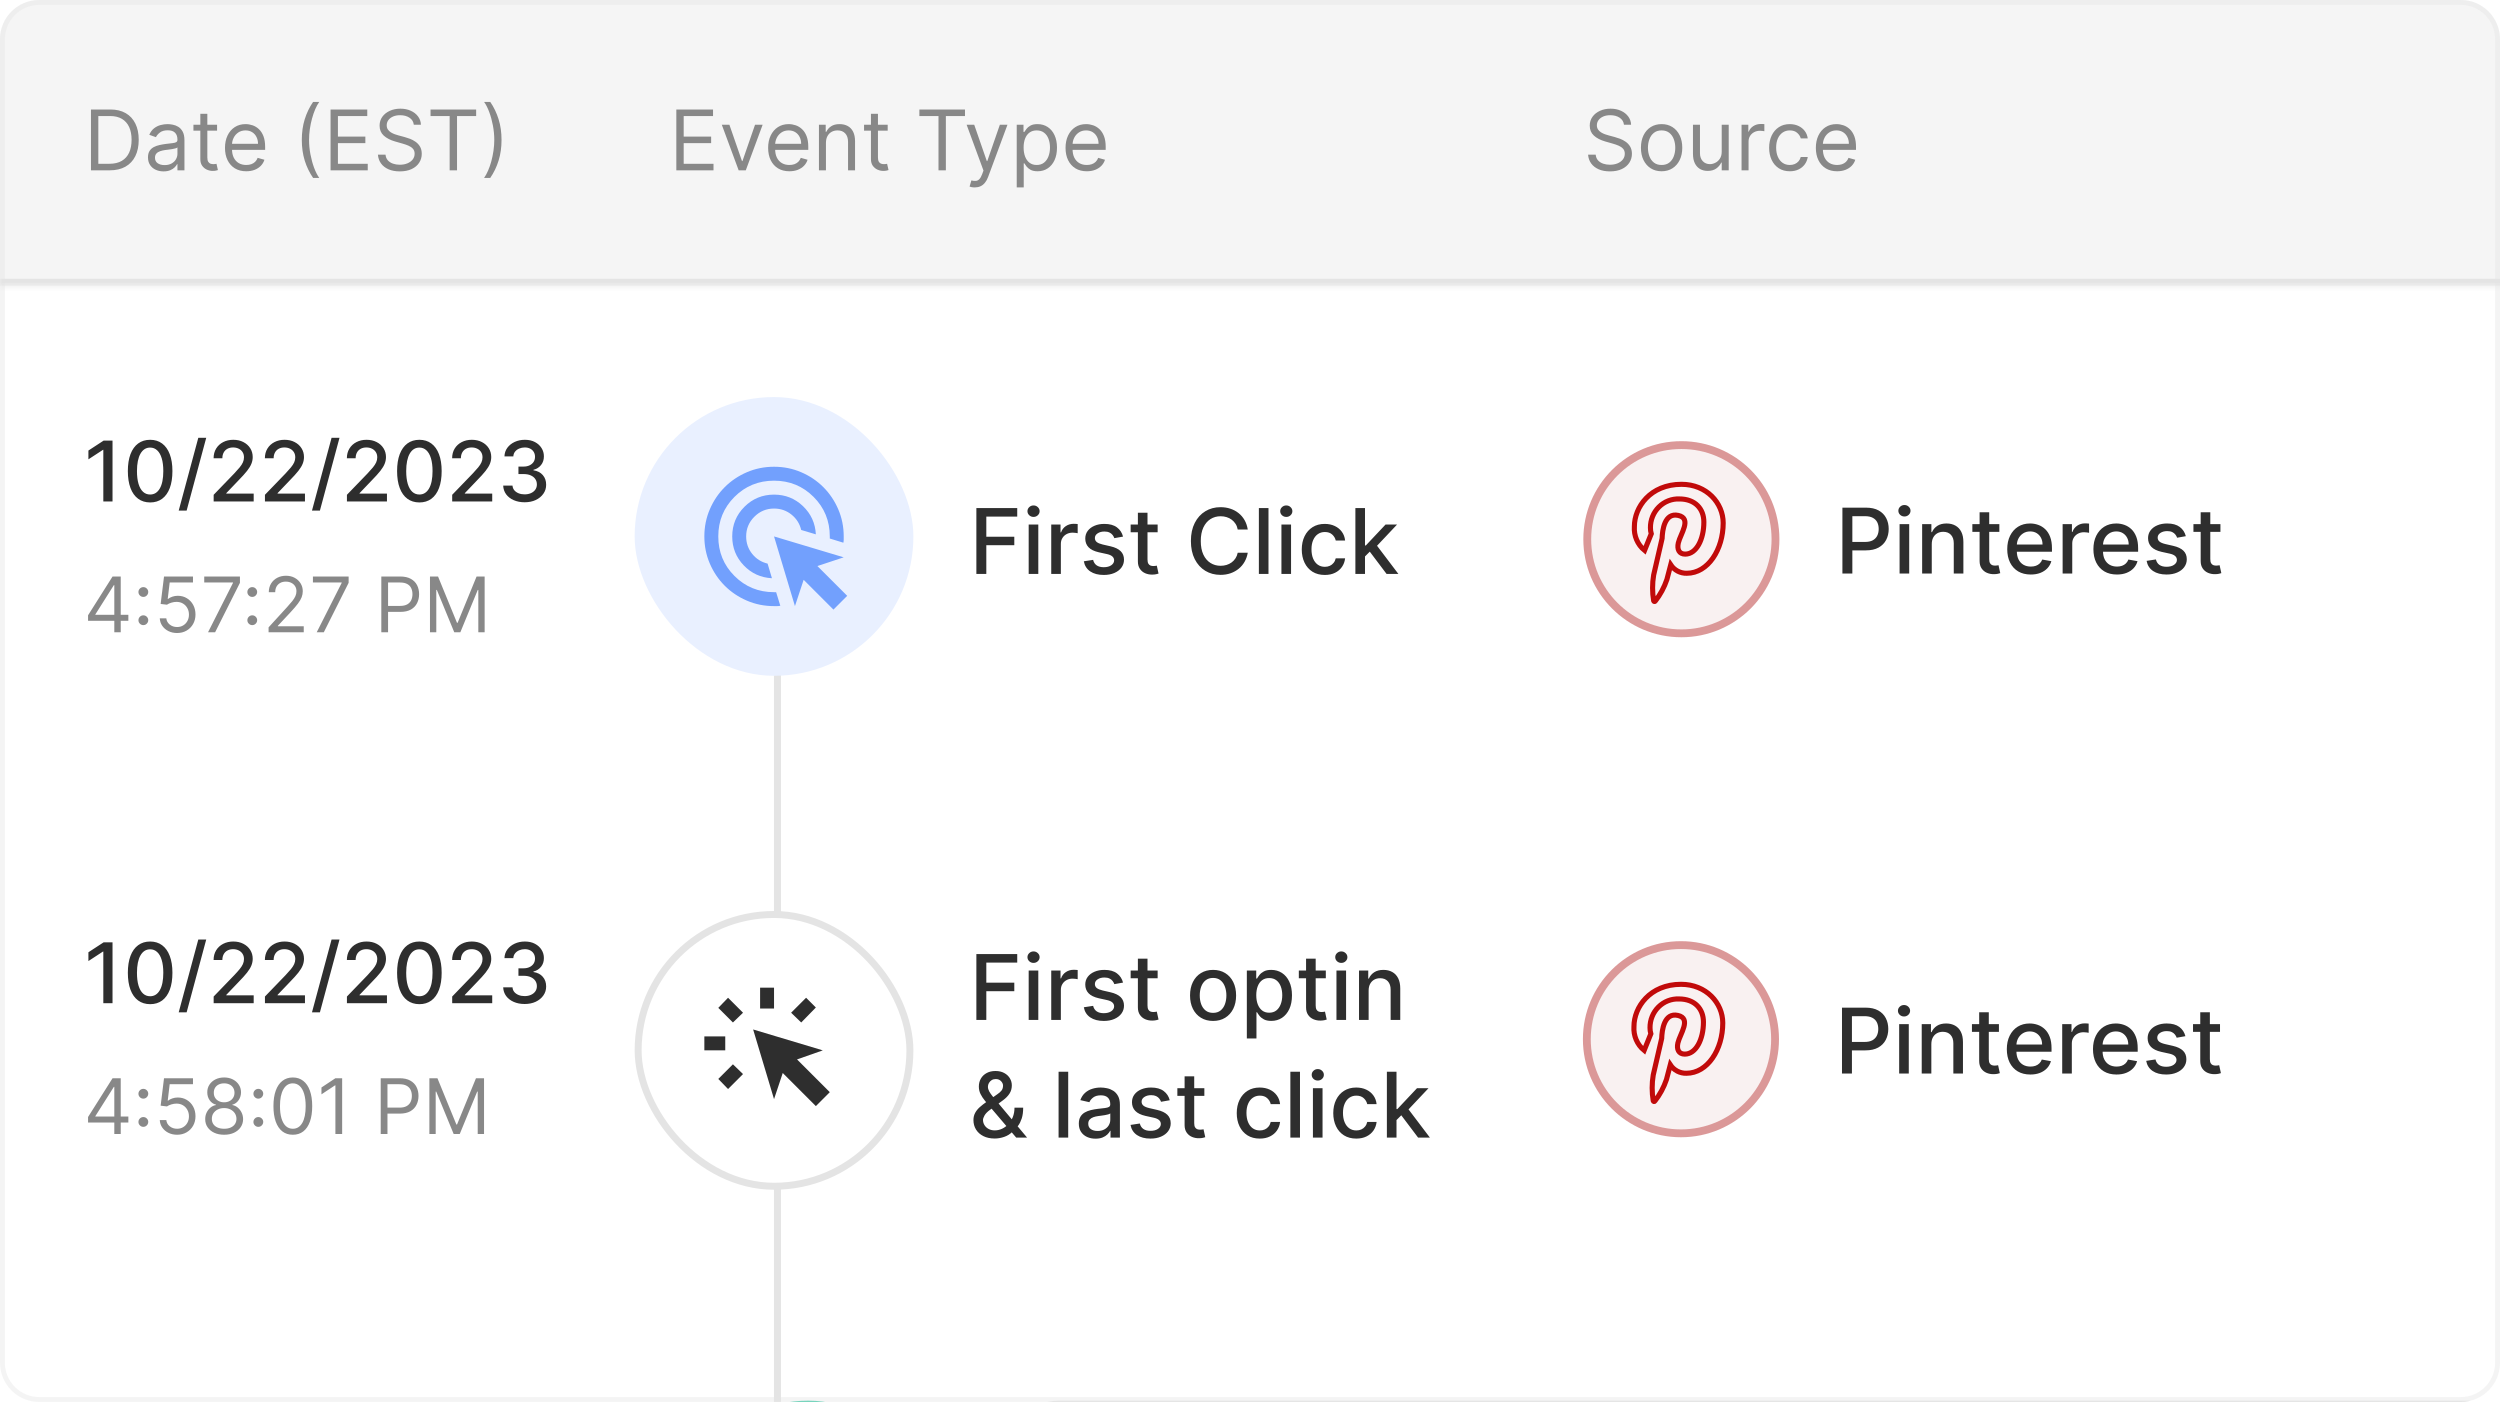 <svg width="510" height="286" viewBox="0 0 510 286" fill="none" xmlns="http://www.w3.org/2000/svg">
<g clip-path="url(#clip0_2280_27003)">
<path d="M0 8C0 3.582 3.582 0 8 0H502C506.418 0 510 3.582 510 8V278C510 282.418 506.418 286 502 286H8C3.582 286 0 282.418 0 278V8Z" fill="white"/>
<g clip-path="url(#clip1_2280_27003)">
<mask id="path-3-inside-1_2280_27003" fill="white">
<path d="M0 0H1599.26V725H0V0Z"/>
</mask>
<path d="M0 0H1599.26V725H0V0Z" fill="white"/>
<mask id="path-5-inside-2_2280_27003" fill="white">
<path d="M0 0H1599.26V58.284H0V0Z"/>
</mask>
<path d="M0 0H1599.26V58.284H0V0Z" fill="#F5F5F5"/>
<path d="M1599.26 58.284V56.863H0V58.284V59.706H1599.26V58.284Z" fill="#E4E4E4" mask="url(#path-5-inside-2_2280_27003)"/>
<path d="M22.386 34.745H18.557V22.339H22.555C23.759 22.339 24.788 22.587 25.645 23.084C26.501 23.576 27.157 24.285 27.613 25.21C28.07 26.131 28.298 27.233 28.298 28.518C28.298 29.81 28.068 30.923 27.607 31.855C27.147 32.784 26.477 33.499 25.596 34C24.716 34.497 23.646 34.745 22.386 34.745ZM20.059 33.412H22.289C23.314 33.412 24.165 33.215 24.839 32.819C25.513 32.423 26.016 31.86 26.347 31.129C26.678 30.398 26.844 29.527 26.844 28.518C26.844 27.516 26.681 26.654 26.353 25.931C26.026 25.204 25.538 24.647 24.887 24.259C24.237 23.867 23.427 23.671 22.458 23.671H20.059V33.412ZM33.362 34.963C32.773 34.963 32.238 34.852 31.757 34.63C31.276 34.404 30.895 34.079 30.612 33.655C30.329 33.227 30.188 32.71 30.188 32.104C30.188 31.571 30.293 31.139 30.503 30.808C30.713 30.472 30.994 30.21 31.345 30.02C31.696 29.83 32.084 29.689 32.508 29.596C32.936 29.499 33.366 29.422 33.798 29.366C34.364 29.293 34.822 29.239 35.174 29.202C35.529 29.162 35.788 29.095 35.949 29.002C36.115 28.909 36.197 28.748 36.197 28.518V28.469C36.197 27.872 36.034 27.407 35.707 27.076C35.384 26.745 34.893 26.579 34.235 26.579C33.552 26.579 33.017 26.729 32.629 27.027C32.242 27.326 31.969 27.645 31.811 27.985L30.455 27.5C30.697 26.935 31.02 26.494 31.424 26.179C31.832 25.86 32.276 25.638 32.757 25.513C33.241 25.384 33.718 25.319 34.186 25.319C34.485 25.319 34.828 25.355 35.216 25.428C35.608 25.497 35.985 25.64 36.349 25.858C36.716 26.076 37.021 26.405 37.264 26.846C37.506 27.286 37.627 27.875 37.627 28.615V34.745H36.197V33.485H36.125C36.028 33.687 35.866 33.903 35.64 34.133C35.414 34.364 35.113 34.559 34.737 34.721C34.362 34.882 33.904 34.963 33.362 34.963ZM33.58 33.679C34.146 33.679 34.622 33.568 35.01 33.346C35.402 33.124 35.697 32.837 35.895 32.486C36.096 32.134 36.197 31.765 36.197 31.377V30.069C36.137 30.141 36.004 30.208 35.798 30.268C35.596 30.325 35.361 30.375 35.095 30.42C34.832 30.46 34.576 30.497 34.325 30.529C34.079 30.557 33.879 30.581 33.726 30.602C33.354 30.65 33.007 30.729 32.684 30.838C32.365 30.943 32.106 31.102 31.909 31.316C31.715 31.526 31.618 31.813 31.618 32.177C31.618 32.673 31.801 33.049 32.169 33.303C32.541 33.554 33.011 33.679 33.58 33.679ZM44.283 25.44V26.652H39.461V25.44H44.283ZM40.867 23.211H42.296V32.08C42.296 32.483 42.355 32.786 42.472 32.988C42.593 33.186 42.746 33.319 42.932 33.388C43.122 33.453 43.322 33.485 43.532 33.485C43.689 33.485 43.819 33.477 43.92 33.461C44.021 33.441 44.101 33.425 44.162 33.412L44.453 34.697C44.356 34.733 44.221 34.769 44.047 34.806C43.873 34.846 43.653 34.866 43.386 34.866C42.983 34.866 42.587 34.779 42.199 34.606C41.816 34.432 41.496 34.168 41.242 33.812C40.992 33.457 40.867 33.008 40.867 32.467V23.211ZM50.235 34.939C49.338 34.939 48.565 34.741 47.915 34.345C47.269 33.946 46.77 33.388 46.419 32.673C46.071 31.954 45.898 31.119 45.898 30.165C45.898 29.212 46.071 28.372 46.419 27.645C46.77 26.914 47.258 26.345 47.885 25.937C48.514 25.525 49.249 25.319 50.09 25.319C50.574 25.319 51.053 25.4 51.525 25.561C51.998 25.723 52.428 25.985 52.816 26.349C53.203 26.708 53.512 27.185 53.742 27.779C53.973 28.372 54.088 29.103 54.088 29.972V30.577H46.915V29.341H52.634C52.634 28.817 52.529 28.348 52.319 27.936C52.113 27.524 51.818 27.199 51.434 26.961C51.055 26.723 50.606 26.603 50.09 26.603C49.52 26.603 49.027 26.745 48.611 27.027C48.2 27.306 47.882 27.67 47.66 28.118C47.438 28.566 47.327 29.047 47.327 29.56V30.384C47.327 31.086 47.448 31.682 47.691 32.17C47.937 32.655 48.278 33.025 48.714 33.279C49.151 33.529 49.657 33.655 50.235 33.655C50.611 33.655 50.95 33.602 51.253 33.497C51.559 33.388 51.824 33.227 52.046 33.013C52.268 32.794 52.44 32.524 52.561 32.201L53.942 32.589C53.797 33.057 53.553 33.469 53.209 33.824C52.866 34.176 52.442 34.45 51.937 34.648C51.432 34.842 50.865 34.939 50.235 34.939ZM61.569 28.542C61.569 27.015 61.767 25.612 62.163 24.332C62.563 23.047 63.132 21.866 63.871 20.788H65.131C64.84 21.188 64.568 21.68 64.313 22.266C64.063 22.848 63.843 23.488 63.653 24.186C63.463 24.881 63.314 25.6 63.205 26.343C63.1 27.086 63.047 27.819 63.047 28.542C63.047 29.503 63.14 30.478 63.326 31.468C63.512 32.457 63.762 33.376 64.077 34.224C64.392 35.072 64.743 35.763 65.131 36.296H63.871C63.132 35.218 62.563 34.038 62.163 32.758C61.767 31.474 61.569 30.069 61.569 28.542ZM67.435 34.745V22.339H74.922V23.671H68.937V27.863H74.534V29.196H68.937V33.412H75.019V34.745H67.435ZM84.415 25.44C84.342 24.826 84.047 24.35 83.53 24.011C83.013 23.671 82.379 23.502 81.628 23.502C81.079 23.502 80.598 23.591 80.186 23.768C79.778 23.946 79.459 24.19 79.229 24.501C79.003 24.812 78.89 25.166 78.89 25.561C78.89 25.893 78.969 26.177 79.126 26.416C79.288 26.65 79.494 26.846 79.744 27.003C79.994 27.157 80.257 27.284 80.532 27.385C80.806 27.482 81.059 27.561 81.289 27.621L82.549 27.96C82.872 28.045 83.231 28.162 83.627 28.312C84.027 28.461 84.409 28.665 84.772 28.924C85.14 29.178 85.442 29.505 85.681 29.905C85.919 30.305 86.038 30.795 86.038 31.377C86.038 32.047 85.862 32.653 85.511 33.194C85.164 33.736 84.655 34.166 83.984 34.485C83.318 34.804 82.508 34.963 81.555 34.963C80.667 34.963 79.897 34.82 79.247 34.533C78.601 34.246 78.092 33.846 77.721 33.334C77.353 32.821 77.145 32.225 77.097 31.547H78.648C78.688 32.015 78.846 32.403 79.12 32.71C79.399 33.013 79.75 33.239 80.174 33.388C80.602 33.534 81.063 33.606 81.555 33.606C82.129 33.606 82.644 33.513 83.1 33.328C83.556 33.138 83.918 32.875 84.184 32.54C84.451 32.201 84.584 31.805 84.584 31.353C84.584 30.941 84.469 30.606 84.239 30.347C84.009 30.089 83.706 29.879 83.33 29.717C82.955 29.556 82.549 29.414 82.113 29.293L80.586 28.857C79.617 28.578 78.85 28.18 78.284 27.663C77.719 27.147 77.436 26.47 77.436 25.634C77.436 24.939 77.624 24.334 77.999 23.817C78.379 23.296 78.888 22.892 79.526 22.605C80.168 22.314 80.885 22.169 81.677 22.169C82.476 22.169 83.187 22.312 83.809 22.599C84.431 22.882 84.924 23.27 85.287 23.762C85.654 24.255 85.848 24.814 85.868 25.44H84.415ZM87.83 23.671V22.339H97.135V23.671H93.233V34.745H91.731V23.671H87.83ZM102.312 28.542C102.312 30.069 102.113 31.474 101.713 32.758C101.317 34.038 100.75 35.218 100.011 36.296H98.751C99.041 35.896 99.312 35.403 99.562 34.818C99.817 34.236 100.039 33.598 100.229 32.904C100.418 32.205 100.566 31.484 100.671 30.741C100.78 29.994 100.834 29.261 100.834 28.542C100.834 27.581 100.741 26.605 100.556 25.616C100.37 24.627 100.12 23.708 99.805 22.86C99.49 22.012 99.138 21.321 98.751 20.788H100.011C100.75 21.866 101.317 23.047 101.713 24.332C102.113 25.612 102.312 27.015 102.312 28.542Z" fill="#888888"/>
<path d="M137.971 34.745V22.339H145.459V23.671H139.473V27.863H145.071V29.196H139.473V33.412H145.555V34.745H137.971ZM155.581 25.44L152.14 34.745H150.686L147.246 25.44H148.796L151.365 32.855H151.462L154.03 25.44H155.581ZM161.036 34.939C160.14 34.939 159.366 34.741 158.716 34.345C158.07 33.946 157.571 33.388 157.22 32.673C156.873 31.954 156.699 31.119 156.699 30.165C156.699 29.212 156.873 28.372 157.22 27.645C157.571 26.914 158.06 26.345 158.686 25.937C159.316 25.525 160.051 25.319 160.891 25.319C161.375 25.319 161.854 25.4 162.327 25.561C162.799 25.723 163.229 25.985 163.617 26.349C164.005 26.708 164.314 27.185 164.544 27.779C164.774 28.372 164.889 29.103 164.889 29.972V30.577H157.717V29.341H163.435C163.435 28.817 163.33 28.348 163.12 27.936C162.914 27.524 162.619 27.199 162.236 26.961C161.856 26.723 161.408 26.603 160.891 26.603C160.321 26.603 159.829 26.745 159.413 27.027C159.001 27.306 158.684 27.67 158.462 28.118C158.24 28.566 158.128 29.047 158.128 29.56V30.384C158.128 31.086 158.25 31.682 158.492 32.17C158.738 32.655 159.08 33.025 159.516 33.279C159.952 33.529 160.459 33.655 161.036 33.655C161.412 33.655 161.751 33.602 162.054 33.497C162.361 33.388 162.625 33.227 162.848 33.013C163.07 32.794 163.241 32.524 163.362 32.201L164.744 32.589C164.598 33.057 164.354 33.469 164.011 33.824C163.667 34.176 163.243 34.45 162.738 34.648C162.234 34.842 161.666 34.939 161.036 34.939ZM168.493 29.148V34.745H167.064V25.44H168.445V26.894H168.566C168.784 26.422 169.115 26.042 169.56 25.755C170.004 25.465 170.577 25.319 171.28 25.319C171.91 25.319 172.461 25.448 172.934 25.707C173.406 25.961 173.774 26.349 174.036 26.87C174.299 27.387 174.43 28.041 174.43 28.833V34.745H173V28.93C173 28.199 172.811 27.629 172.431 27.221C172.051 26.809 171.53 26.603 170.868 26.603C170.412 26.603 170.004 26.702 169.644 26.9C169.289 27.098 169.008 27.387 168.802 27.767C168.596 28.146 168.493 28.607 168.493 29.148ZM181.089 25.44V26.652H176.267V25.44H181.089ZM177.673 23.211H179.102V32.08C179.102 32.483 179.161 32.786 179.278 32.988C179.399 33.186 179.552 33.319 179.738 33.388C179.928 33.453 180.128 33.485 180.338 33.485C180.495 33.485 180.625 33.477 180.726 33.461C180.827 33.441 180.907 33.425 180.968 33.412L181.259 34.697C181.162 34.733 181.027 34.769 180.853 34.806C180.679 34.846 180.459 34.866 180.193 34.866C179.789 34.866 179.393 34.779 179.005 34.606C178.622 34.432 178.303 34.168 178.048 33.812C177.798 33.457 177.673 33.008 177.673 32.467V23.211ZM187.553 23.671V22.339H196.858V23.671H192.956V34.745H191.454V23.671H187.553ZM198.837 38.234C198.595 38.234 198.379 38.214 198.189 38.174C197.999 38.138 197.868 38.101 197.795 38.065L198.159 36.805C198.506 36.894 198.813 36.926 199.079 36.902C199.346 36.877 199.582 36.758 199.788 36.544C199.998 36.334 200.19 35.993 200.364 35.52L200.63 34.794L197.189 25.44H198.74L201.309 32.855H201.406L203.974 25.44H205.525L201.575 36.102C201.397 36.583 201.177 36.98 200.915 37.295C200.652 37.614 200.347 37.851 200 38.004C199.657 38.158 199.269 38.234 198.837 38.234ZM207.412 38.234V25.44H208.793V26.918H208.963C209.068 26.757 209.213 26.551 209.399 26.3C209.589 26.046 209.859 25.82 210.211 25.622C210.566 25.42 211.047 25.319 211.652 25.319C212.436 25.319 213.126 25.515 213.724 25.907C214.322 26.299 214.788 26.854 215.124 27.573C215.459 28.291 215.626 29.14 215.626 30.117C215.626 31.102 215.459 31.956 215.124 32.679C214.788 33.398 214.324 33.956 213.73 34.351C213.137 34.743 212.452 34.939 211.677 34.939C211.079 34.939 210.6 34.84 210.241 34.642C209.881 34.44 209.605 34.212 209.411 33.958C209.217 33.699 209.068 33.485 208.963 33.316H208.842V38.234H207.412ZM208.817 30.093C208.817 30.795 208.92 31.415 209.126 31.953C209.332 32.486 209.633 32.904 210.029 33.206C210.425 33.505 210.909 33.655 211.483 33.655C212.08 33.655 212.579 33.497 212.979 33.182C213.383 32.863 213.686 32.435 213.888 31.898C214.094 31.357 214.197 30.755 214.197 30.093C214.197 29.439 214.096 28.849 213.894 28.324C213.696 27.795 213.395 27.377 212.991 27.07C212.591 26.759 212.089 26.603 211.483 26.603C210.901 26.603 210.413 26.751 210.017 27.046C209.621 27.336 209.322 27.744 209.12 28.269C208.918 28.79 208.817 29.398 208.817 30.093ZM221.708 34.939C220.812 34.939 220.038 34.741 219.388 34.345C218.742 33.946 218.243 33.388 217.892 32.673C217.545 31.954 217.371 31.119 217.371 30.165C217.371 29.212 217.545 28.372 217.892 27.645C218.243 26.914 218.732 26.345 219.358 25.937C219.988 25.525 220.723 25.319 221.563 25.319C222.048 25.319 222.526 25.4 222.999 25.561C223.471 25.723 223.901 25.985 224.289 26.349C224.677 26.708 224.986 27.185 225.216 27.779C225.446 28.372 225.561 29.103 225.561 29.972V30.577H218.389V29.341H224.107C224.107 28.817 224.002 28.348 223.792 27.936C223.586 27.524 223.291 27.199 222.908 26.961C222.528 26.723 222.08 26.603 221.563 26.603C220.994 26.603 220.501 26.745 220.085 27.027C219.673 27.306 219.356 27.67 219.134 28.118C218.912 28.566 218.801 29.047 218.801 29.56V30.384C218.801 31.086 218.922 31.682 219.164 32.17C219.41 32.655 219.752 33.025 220.188 33.279C220.624 33.529 221.131 33.655 221.708 33.655C222.084 33.655 222.423 33.602 222.726 33.497C223.033 33.388 223.298 33.227 223.52 33.013C223.742 32.794 223.913 32.524 224.035 32.201L225.416 32.589C225.27 33.057 225.026 33.469 224.683 33.824C224.339 34.176 223.915 34.45 223.411 34.648C222.906 34.842 222.338 34.939 221.708 34.939Z" fill="#888888"/>
<path d="M331.287 25.44C331.214 24.826 330.92 24.35 330.403 24.011C329.886 23.671 329.252 23.502 328.501 23.502C327.951 23.502 327.471 23.591 327.059 23.768C326.651 23.946 326.332 24.19 326.102 24.501C325.875 24.812 325.762 25.166 325.762 25.561C325.762 25.893 325.841 26.177 325.999 26.416C326.16 26.65 326.366 26.846 326.617 27.003C326.867 27.157 327.129 27.284 327.404 27.385C327.679 27.482 327.931 27.561 328.161 27.621L329.421 27.96C329.744 28.045 330.104 28.162 330.5 28.312C330.899 28.461 331.281 28.665 331.645 28.924C332.012 29.178 332.315 29.505 332.553 29.905C332.791 30.305 332.911 30.795 332.911 31.377C332.911 32.047 332.735 32.653 332.384 33.194C332.036 33.736 331.527 34.166 330.857 34.485C330.191 34.804 329.381 34.963 328.428 34.963C327.539 34.963 326.77 34.82 326.12 34.533C325.474 34.246 324.965 33.846 324.593 33.334C324.226 32.821 324.018 32.225 323.969 31.547H325.52C325.56 32.015 325.718 32.403 325.993 32.71C326.271 33.013 326.623 33.239 327.047 33.388C327.475 33.534 327.935 33.606 328.428 33.606C329.001 33.606 329.516 33.513 329.973 33.328C330.429 33.138 330.79 32.875 331.057 32.54C331.323 32.201 331.457 31.805 331.457 31.353C331.457 30.941 331.342 30.606 331.111 30.347C330.881 30.089 330.578 29.879 330.203 29.717C329.827 29.556 329.421 29.414 328.985 29.293L327.459 28.857C326.489 28.578 325.722 28.18 325.157 27.663C324.591 27.147 324.308 26.47 324.308 25.634C324.308 24.939 324.496 24.334 324.872 23.817C325.251 23.296 325.76 22.892 326.398 22.605C327.041 22.314 327.757 22.169 328.549 22.169C329.349 22.169 330.059 22.312 330.681 22.599C331.303 22.882 331.796 23.27 332.159 23.762C332.527 24.255 332.721 24.814 332.741 25.44H331.287ZM338.967 34.939C338.127 34.939 337.39 34.739 336.756 34.339C336.126 33.939 335.633 33.38 335.278 32.661C334.926 31.942 334.751 31.102 334.751 30.141C334.751 29.172 334.926 28.326 335.278 27.603C335.633 26.88 336.126 26.319 336.756 25.919C337.39 25.519 338.127 25.319 338.967 25.319C339.807 25.319 340.542 25.519 341.172 25.919C341.806 26.319 342.299 26.88 342.65 27.603C343.005 28.326 343.183 29.172 343.183 30.141C343.183 31.102 343.005 31.942 342.65 32.661C342.299 33.38 341.806 33.939 341.172 34.339C340.542 34.739 339.807 34.939 338.967 34.939ZM338.967 33.655C339.605 33.655 340.13 33.491 340.542 33.164C340.954 32.837 341.259 32.407 341.457 31.874C341.655 31.341 341.754 30.763 341.754 30.141C341.754 29.519 341.655 28.94 341.457 28.403C341.259 27.866 340.954 27.431 340.542 27.1C340.13 26.769 339.605 26.603 338.967 26.603C338.329 26.603 337.804 26.769 337.392 27.1C336.98 27.431 336.675 27.866 336.477 28.403C336.279 28.94 336.18 29.519 336.18 30.141C336.18 30.763 336.279 31.341 336.477 31.874C336.675 32.407 336.98 32.837 337.392 33.164C337.804 33.491 338.329 33.655 338.967 33.655ZM351.229 30.941V25.44H352.659V34.745H351.229V33.17H351.133C350.914 33.643 350.575 34.044 350.115 34.376C349.654 34.703 349.073 34.866 348.37 34.866C347.789 34.866 347.272 34.739 346.819 34.485C346.367 34.226 346.012 33.839 345.753 33.322C345.495 32.801 345.365 32.144 345.365 31.353V25.44H346.795V31.256C346.795 31.934 346.985 32.475 347.365 32.879C347.748 33.283 348.237 33.485 348.831 33.485C349.186 33.485 349.547 33.394 349.915 33.212C350.286 33.031 350.597 32.752 350.848 32.377C351.102 32.001 351.229 31.522 351.229 30.941ZM355.278 34.745V25.44H356.659V26.846H356.756C356.925 26.385 357.232 26.012 357.676 25.725C358.121 25.438 358.622 25.295 359.179 25.295C359.284 25.295 359.415 25.297 359.573 25.301C359.73 25.305 359.849 25.311 359.93 25.319V26.773C359.882 26.761 359.77 26.743 359.597 26.718C359.427 26.69 359.247 26.676 359.058 26.676C358.605 26.676 358.201 26.771 357.846 26.961C357.495 27.147 357.216 27.405 357.01 27.736C356.808 28.063 356.707 28.437 356.707 28.857V34.745H355.278ZM365.122 34.939C364.249 34.939 363.498 34.733 362.868 34.321C362.238 33.909 361.753 33.342 361.414 32.619C361.075 31.896 360.905 31.07 360.905 30.141C360.905 29.196 361.079 28.362 361.426 27.639C361.778 26.912 362.266 26.345 362.892 25.937C363.522 25.525 364.257 25.319 365.097 25.319C365.752 25.319 366.341 25.44 366.866 25.683C367.391 25.925 367.821 26.264 368.157 26.7C368.492 27.137 368.7 27.645 368.78 28.227H367.351C367.242 27.803 366.999 27.427 366.624 27.1C366.252 26.769 365.752 26.603 365.122 26.603C364.564 26.603 364.076 26.749 363.656 27.04C363.24 27.326 362.914 27.732 362.68 28.257C362.45 28.778 362.335 29.39 362.335 30.093C362.335 30.812 362.448 31.438 362.674 31.971C362.904 32.504 363.227 32.918 363.643 33.212C364.063 33.507 364.556 33.655 365.122 33.655C365.493 33.655 365.83 33.59 366.133 33.461C366.436 33.332 366.693 33.146 366.903 32.904C367.113 32.661 367.262 32.37 367.351 32.031H368.78C368.7 32.581 368.5 33.075 368.181 33.515C367.866 33.952 367.448 34.299 366.927 34.557C366.41 34.812 365.808 34.939 365.122 34.939ZM374.772 34.939C373.875 34.939 373.102 34.741 372.452 34.345C371.805 33.946 371.307 33.388 370.955 32.673C370.608 31.954 370.434 31.119 370.434 30.165C370.434 29.212 370.608 28.372 370.955 27.645C371.307 26.914 371.795 26.345 372.421 25.937C373.051 25.525 373.786 25.319 374.626 25.319C375.111 25.319 375.589 25.4 376.062 25.561C376.534 25.723 376.965 25.985 377.352 26.349C377.74 26.708 378.049 27.185 378.279 27.779C378.509 28.372 378.624 29.103 378.624 29.972V30.577H371.452V29.341H377.171C377.171 28.817 377.066 28.348 376.856 27.936C376.65 27.524 376.355 27.199 375.971 26.961C375.591 26.723 375.143 26.603 374.626 26.603C374.057 26.603 373.564 26.745 373.148 27.027C372.736 27.306 372.419 27.67 372.197 28.118C371.975 28.566 371.864 29.047 371.864 29.56V30.384C371.864 31.086 371.985 31.682 372.227 32.17C372.474 32.655 372.815 33.025 373.251 33.279C373.687 33.529 374.194 33.655 374.772 33.655C375.147 33.655 375.486 33.602 375.789 33.497C376.096 33.388 376.361 33.227 376.583 33.013C376.805 32.794 376.977 32.524 377.098 32.201L378.479 32.589C378.334 33.057 378.089 33.469 377.746 33.824C377.403 34.176 376.979 34.45 376.474 34.648C375.969 34.842 375.402 34.939 374.772 34.939Z" fill="#888888"/>
<path d="M22.955 89.888V102.294H21.077V91.766H21.004L18.036 93.704V91.911L21.132 89.888H22.955ZM30.63 102.5C29.673 102.496 28.855 102.243 28.177 101.743C27.498 101.242 26.979 100.513 26.62 99.556C26.261 98.599 26.081 97.446 26.081 96.097C26.081 94.752 26.261 93.603 26.62 92.65C26.983 91.697 27.504 90.97 28.183 90.469C28.865 89.968 29.681 89.718 30.63 89.718C31.579 89.718 32.393 89.97 33.072 90.475C33.75 90.976 34.269 91.703 34.628 92.656C34.992 93.605 35.174 94.752 35.174 96.097C35.174 97.45 34.994 98.605 34.635 99.562C34.275 100.515 33.756 101.244 33.078 101.749C32.399 102.25 31.583 102.5 30.63 102.5ZM30.63 100.882C31.47 100.882 32.127 100.473 32.599 99.653C33.076 98.833 33.314 97.648 33.314 96.097C33.314 95.067 33.205 94.197 32.987 93.486C32.773 92.771 32.464 92.23 32.06 91.862C31.66 91.491 31.183 91.305 30.63 91.305C29.794 91.305 29.138 91.717 28.662 92.541C28.185 93.365 27.945 94.55 27.941 96.097C27.941 97.131 28.048 98.005 28.262 98.72C28.48 99.431 28.789 99.97 29.189 100.337C29.588 100.701 30.069 100.882 30.63 100.882ZM42.072 89.306L38.074 104.16H36.456L40.455 89.306H42.072ZM43.586 102.294V100.937L47.785 96.588C48.233 96.115 48.602 95.701 48.893 95.346C49.188 94.986 49.408 94.645 49.553 94.322C49.699 93.999 49.772 93.656 49.772 93.292C49.772 92.88 49.675 92.525 49.481 92.226C49.287 91.923 49.022 91.691 48.687 91.529C48.352 91.364 47.974 91.281 47.554 91.281C47.11 91.281 46.722 91.372 46.391 91.553C46.06 91.735 45.806 91.992 45.628 92.323C45.45 92.654 45.361 93.042 45.361 93.486H43.574C43.574 92.731 43.748 92.07 44.095 91.505C44.443 90.94 44.919 90.501 45.525 90.19C46.131 89.875 46.819 89.718 47.591 89.718C48.37 89.718 49.057 89.873 49.65 90.184C50.248 90.491 50.715 90.911 51.05 91.444C51.385 91.973 51.553 92.571 51.553 93.237C51.553 93.698 51.466 94.148 51.292 94.588C51.122 95.029 50.825 95.519 50.401 96.06C49.977 96.598 49.388 97.25 48.633 98.017L46.167 100.598V100.689H51.752V102.294H43.586ZM54.048 102.294V100.937L58.246 96.588C58.695 96.115 59.064 95.701 59.355 95.346C59.65 94.986 59.87 94.645 60.015 94.322C60.161 93.999 60.233 93.656 60.233 93.292C60.233 92.88 60.136 92.525 59.943 92.226C59.749 91.923 59.484 91.691 59.149 91.529C58.814 91.364 58.436 91.281 58.016 91.281C57.572 91.281 57.184 91.372 56.853 91.553C56.522 91.735 56.267 91.992 56.09 92.323C55.912 92.654 55.823 93.042 55.823 93.486H54.036C54.036 92.731 54.21 92.07 54.557 91.505C54.904 90.94 55.381 90.501 55.987 90.19C56.593 89.875 57.281 89.718 58.053 89.718C58.832 89.718 59.519 89.873 60.112 90.184C60.71 90.491 61.176 90.911 61.511 91.444C61.847 91.973 62.014 92.571 62.014 93.237C62.014 93.698 61.928 94.148 61.754 94.588C61.584 95.029 61.287 95.519 60.863 96.06C60.439 96.598 59.85 97.25 59.094 98.017L56.629 100.598V100.689H62.214V102.294H54.048ZM69.26 89.306L65.261 104.16H63.644L67.642 89.306H69.26ZM70.774 102.294V100.937L74.972 96.588C75.42 96.115 75.79 95.701 76.081 95.346C76.375 94.986 76.596 94.645 76.741 94.322C76.886 93.999 76.959 93.656 76.959 93.292C76.959 92.88 76.862 92.525 76.668 92.226C76.474 91.923 76.21 91.691 75.875 91.529C75.539 91.364 75.162 91.281 74.742 91.281C74.298 91.281 73.91 91.372 73.579 91.553C73.248 91.735 72.993 91.992 72.815 92.323C72.638 92.654 72.549 93.042 72.549 93.486H70.762C70.762 92.731 70.936 92.07 71.283 91.505C71.63 90.94 72.107 90.501 72.712 90.19C73.318 89.875 74.007 89.718 74.778 89.718C75.558 89.718 76.244 89.873 76.838 90.184C77.436 90.491 77.902 90.911 78.237 91.444C78.572 91.973 78.74 92.571 78.74 93.237C78.74 93.698 78.653 94.148 78.48 94.588C78.31 95.029 78.013 95.519 77.589 96.06C77.165 96.598 76.575 97.25 75.82 98.017L73.355 100.598V100.689H78.94V102.294H70.774ZM85.555 102.5C84.598 102.496 83.78 102.243 83.102 101.743C82.423 101.242 81.904 100.513 81.545 99.556C81.185 98.599 81.006 97.446 81.006 96.097C81.006 94.752 81.185 93.603 81.545 92.65C81.908 91.697 82.429 90.97 83.108 90.469C83.79 89.968 84.606 89.718 85.555 89.718C86.504 89.718 87.318 89.97 87.996 90.475C88.675 90.976 89.194 91.703 89.553 92.656C89.917 93.605 90.098 94.752 90.098 96.097C90.098 97.45 89.919 98.605 89.559 99.562C89.2 100.515 88.681 101.244 88.002 101.749C87.324 102.25 86.508 102.5 85.555 102.5ZM85.555 100.882C86.395 100.882 87.051 100.473 87.524 99.653C88 98.833 88.239 97.648 88.239 96.097C88.239 95.067 88.13 94.197 87.912 93.486C87.698 92.771 87.388 92.23 86.985 91.862C86.585 91.491 86.108 91.305 85.555 91.305C84.719 91.305 84.063 91.717 83.586 92.541C83.11 93.365 82.869 94.55 82.865 96.097C82.865 97.131 82.972 98.005 83.186 98.72C83.404 99.431 83.713 99.97 84.113 100.337C84.513 100.701 84.994 100.882 85.555 100.882ZM92.247 102.294V100.937L96.445 96.588C96.894 96.115 97.263 95.701 97.554 95.346C97.849 94.986 98.069 94.645 98.214 94.322C98.36 93.999 98.432 93.656 98.432 93.292C98.432 92.88 98.335 92.525 98.142 92.226C97.948 91.923 97.683 91.691 97.348 91.529C97.013 91.364 96.635 91.281 96.215 91.281C95.771 91.281 95.383 91.372 95.052 91.553C94.721 91.735 94.467 91.992 94.289 92.323C94.111 92.654 94.022 93.042 94.022 93.486H92.235C92.235 92.731 92.409 92.07 92.756 91.505C93.104 90.94 93.58 90.501 94.186 90.19C94.792 89.875 95.48 89.718 96.252 89.718C97.031 89.718 97.718 89.873 98.311 90.184C98.909 90.491 99.375 90.911 99.711 91.444C100.046 91.973 100.213 92.571 100.213 93.237C100.213 93.698 100.127 94.148 99.953 94.588C99.783 95.029 99.487 95.519 99.062 96.06C98.638 96.598 98.049 97.25 97.294 98.017L94.828 100.598V100.689H100.413V102.294H92.247ZM107.028 102.464C106.197 102.464 105.453 102.32 104.799 102.033C104.149 101.747 103.634 101.349 103.254 100.84C102.879 100.327 102.677 99.734 102.649 99.059H104.551C104.575 99.427 104.698 99.746 104.92 100.016C105.147 100.283 105.441 100.489 105.805 100.634C106.168 100.779 106.572 100.852 107.016 100.852C107.505 100.852 107.937 100.767 108.313 100.598C108.692 100.428 108.989 100.192 109.203 99.889C109.417 99.582 109.524 99.229 109.524 98.829C109.524 98.413 109.417 98.047 109.203 97.732C108.993 97.413 108.684 97.163 108.276 96.981C107.873 96.799 107.384 96.709 106.81 96.709H105.762V95.182H106.81C107.271 95.182 107.675 95.099 108.022 94.934C108.373 94.768 108.648 94.538 108.846 94.243C109.044 93.944 109.143 93.595 109.143 93.195C109.143 92.811 109.056 92.478 108.882 92.196C108.713 91.909 108.47 91.685 108.155 91.523C107.844 91.362 107.477 91.281 107.053 91.281C106.649 91.281 106.271 91.356 105.92 91.505C105.573 91.65 105.29 91.86 105.072 92.135C104.854 92.406 104.737 92.731 104.72 93.11H102.909C102.929 92.44 103.127 91.85 103.503 91.341C103.882 90.832 104.383 90.435 105.005 90.148C105.627 89.861 106.318 89.718 107.077 89.718C107.873 89.718 108.559 89.873 109.137 90.184C109.718 90.491 110.166 90.901 110.481 91.414C110.8 91.927 110.958 92.488 110.954 93.098C110.958 93.793 110.764 94.382 110.372 94.867C109.985 95.352 109.468 95.677 108.822 95.842V95.939C109.645 96.064 110.284 96.392 110.736 96.921C111.192 97.45 111.418 98.106 111.414 98.889C111.418 99.572 111.229 100.184 110.845 100.725C110.465 101.266 109.946 101.692 109.288 102.003C108.63 102.31 107.877 102.464 107.028 102.464Z" fill="#2E2E2E"/>
<path d="M17.965 126.648V125.515L22.963 117.607H23.785V119.362H23.23L19.454 125.337V125.426H26.184V126.648H17.965ZM23.319 128.98V126.303V125.776V117.607H24.629V128.98H23.319ZM29.242 127.525C28.968 127.525 28.733 127.427 28.537 127.231C28.341 127.035 28.243 126.8 28.243 126.526C28.243 126.252 28.341 126.017 28.537 125.82C28.733 125.624 28.968 125.526 29.242 125.526C29.516 125.526 29.751 125.624 29.947 125.82C30.144 126.017 30.242 126.252 30.242 126.526C30.242 126.707 30.195 126.874 30.103 127.025C30.014 127.177 29.894 127.299 29.742 127.392C29.594 127.481 29.427 127.525 29.242 127.525ZM29.242 121.772C28.968 121.772 28.733 121.674 28.537 121.478C28.341 121.282 28.243 121.047 28.243 120.773C28.243 120.499 28.341 120.264 28.537 120.067C28.733 119.871 28.968 119.773 29.242 119.773C29.516 119.773 29.751 119.871 29.947 120.067C30.144 120.264 30.242 120.499 30.242 120.773C30.242 120.954 30.195 121.121 30.103 121.272C30.014 121.424 29.894 121.546 29.742 121.639C29.594 121.728 29.427 121.772 29.242 121.772ZM36.125 129.135C35.474 129.135 34.887 129.006 34.365 128.747C33.843 128.488 33.425 128.132 33.11 127.681C32.795 127.229 32.623 126.714 32.593 126.137H33.926C33.978 126.651 34.211 127.077 34.626 127.414C35.044 127.747 35.544 127.914 36.125 127.914C36.592 127.914 37.006 127.805 37.369 127.586C37.736 127.368 38.022 127.068 38.23 126.687C38.441 126.302 38.546 125.867 38.546 125.382C38.546 124.886 38.437 124.443 38.219 124.054C38.004 123.662 37.708 123.353 37.33 123.127C36.953 122.901 36.521 122.787 36.036 122.783C35.688 122.779 35.331 122.833 34.965 122.944C34.598 123.051 34.296 123.19 34.059 123.36L32.771 123.205L33.46 117.607H39.368V118.829H34.615L34.215 122.183H34.282C34.515 121.998 34.807 121.844 35.159 121.722C35.511 121.6 35.877 121.539 36.258 121.539C36.954 121.539 37.574 121.706 38.119 122.039C38.666 122.368 39.096 122.82 39.407 123.394C39.722 123.967 39.879 124.623 39.879 125.359C39.879 126.085 39.716 126.733 39.39 127.303C39.068 127.869 38.624 128.317 38.057 128.647C37.491 128.973 36.847 129.135 36.125 129.135ZM42.44 128.98L47.527 118.918V118.829H41.663V117.607H48.948V118.896L43.884 128.98H42.44ZM51.461 127.525C51.187 127.525 50.952 127.427 50.756 127.231C50.56 127.035 50.462 126.8 50.462 126.526C50.462 126.252 50.56 126.017 50.756 125.82C50.952 125.624 51.187 125.526 51.461 125.526C51.735 125.526 51.97 125.624 52.166 125.82C52.362 126.017 52.461 126.252 52.461 126.526C52.461 126.707 52.414 126.874 52.322 127.025C52.233 127.177 52.113 127.299 51.961 127.392C51.813 127.481 51.646 127.525 51.461 127.525ZM51.461 121.772C51.187 121.772 50.952 121.674 50.756 121.478C50.56 121.282 50.462 121.047 50.462 120.773C50.462 120.499 50.56 120.264 50.756 120.067C50.952 119.871 51.187 119.773 51.461 119.773C51.735 119.773 51.97 119.871 52.166 120.067C52.362 120.264 52.461 120.499 52.461 120.773C52.461 120.954 52.414 121.121 52.322 121.272C52.233 121.424 52.113 121.546 51.961 121.639C51.813 121.728 51.646 121.772 51.461 121.772ZM54.79 128.98V127.98L58.544 123.871C58.984 123.39 59.347 122.972 59.632 122.616C59.917 122.257 60.128 121.92 60.265 121.606C60.406 121.287 60.476 120.954 60.476 120.606C60.476 120.206 60.38 119.86 60.188 119.568C59.999 119.275 59.74 119.049 59.41 118.89C59.081 118.731 58.711 118.651 58.3 118.651C57.863 118.651 57.481 118.742 57.156 118.923C56.834 119.101 56.584 119.351 56.406 119.673C56.232 119.995 56.145 120.373 56.145 120.806H54.834C54.834 120.14 54.988 119.555 55.295 119.051C55.603 118.548 56.021 118.155 56.55 117.874C57.084 117.593 57.681 117.452 58.344 117.452C59.01 117.452 59.601 117.593 60.115 117.874C60.63 118.155 61.033 118.535 61.326 119.012C61.618 119.49 61.765 120.021 61.765 120.606C61.765 121.024 61.689 121.433 61.537 121.833C61.389 122.229 61.13 122.672 60.76 123.16C60.393 123.645 59.884 124.238 59.233 124.937L56.678 127.669V127.758H61.965V128.98H54.79ZM64.613 128.98L69.7 118.918V118.829H63.836V117.607H71.121V118.896L66.057 128.98H64.613ZM77.789 128.98V117.607H81.632C82.524 117.607 83.253 117.768 83.82 118.091C84.39 118.409 84.812 118.84 85.086 119.384C85.36 119.929 85.497 120.536 85.497 121.206C85.497 121.876 85.36 122.485 85.086 123.033C84.816 123.581 84.397 124.017 83.831 124.343C83.264 124.665 82.539 124.826 81.654 124.826H78.9V123.605H81.61C82.221 123.605 82.711 123.499 83.081 123.288C83.451 123.077 83.72 122.792 83.886 122.433C84.057 122.07 84.142 121.661 84.142 121.206C84.142 120.75 84.057 120.343 83.886 119.984C83.72 119.625 83.45 119.344 83.076 119.14C82.702 118.933 82.206 118.829 81.588 118.829H79.166V128.98H77.789ZM87.715 117.607H89.359L93.224 127.048H93.357L97.222 117.607H98.866V128.98H97.577V120.34H97.466L93.912 128.98H92.668L89.115 120.34H89.004V128.98H87.715V117.607Z" fill="#888888"/>
<path d="M22.955 192.24V204.646H21.077V194.118H21.004L18.036 196.056V194.263L21.132 192.24H22.955ZM30.63 204.852C29.673 204.848 28.855 204.596 28.177 204.095C27.498 203.594 26.979 202.865 26.62 201.908C26.261 200.951 26.081 199.798 26.081 198.449C26.081 197.104 26.261 195.956 26.62 195.002C26.983 194.049 27.504 193.322 28.183 192.822C28.865 192.321 29.681 192.07 30.63 192.07C31.579 192.07 32.393 192.323 33.072 192.828C33.75 193.328 34.269 194.055 34.628 195.008C34.992 195.958 35.174 197.104 35.174 198.449C35.174 199.802 34.994 200.957 34.635 201.914C34.275 202.868 33.756 203.596 33.078 204.101C32.399 204.602 31.583 204.852 30.63 204.852ZM30.63 203.235C31.47 203.235 32.127 202.825 32.599 202.005C33.076 201.185 33.314 200 33.314 198.449C33.314 197.42 33.205 196.549 32.987 195.838C32.773 195.124 32.464 194.582 32.06 194.215C31.66 193.843 31.183 193.658 30.63 193.658C29.794 193.658 29.138 194.07 28.662 194.893C28.185 195.717 27.945 196.903 27.941 198.449C27.941 199.483 28.048 200.358 28.262 201.072C28.48 201.783 28.789 202.322 29.189 202.69C29.588 203.053 30.069 203.235 30.63 203.235ZM42.072 191.659L38.074 206.512H36.456L40.455 191.659H42.072ZM43.586 204.646V203.29L47.785 198.94C48.233 198.468 48.602 198.054 48.893 197.698C49.188 197.339 49.408 196.997 49.553 196.674C49.699 196.351 49.772 196.008 49.772 195.645C49.772 195.233 49.675 194.877 49.481 194.578C49.287 194.275 49.022 194.043 48.687 193.882C48.352 193.716 47.974 193.633 47.554 193.633C47.11 193.633 46.722 193.724 46.391 193.906C46.06 194.088 45.806 194.344 45.628 194.675C45.45 195.006 45.361 195.394 45.361 195.838H43.574C43.574 195.083 43.748 194.423 44.095 193.858C44.443 193.292 44.919 192.854 45.525 192.543C46.131 192.228 46.819 192.07 47.591 192.07C48.37 192.07 49.057 192.226 49.65 192.537C50.248 192.844 50.715 193.264 51.05 193.797C51.385 194.326 51.553 194.924 51.553 195.59C51.553 196.05 51.466 196.501 51.292 196.941C51.122 197.381 50.825 197.872 50.401 198.413C49.977 198.95 49.388 199.602 48.633 200.37L46.167 202.95V203.041H51.752V204.646H43.586ZM54.048 204.646V203.29L58.246 198.94C58.695 198.468 59.064 198.054 59.355 197.698C59.65 197.339 59.87 196.997 60.015 196.674C60.161 196.351 60.233 196.008 60.233 195.645C60.233 195.233 60.136 194.877 59.943 194.578C59.749 194.275 59.484 194.043 59.149 193.882C58.814 193.716 58.436 193.633 58.016 193.633C57.572 193.633 57.184 193.724 56.853 193.906C56.522 194.088 56.267 194.344 56.09 194.675C55.912 195.006 55.823 195.394 55.823 195.838H54.036C54.036 195.083 54.21 194.423 54.557 193.858C54.904 193.292 55.381 192.854 55.987 192.543C56.593 192.228 57.281 192.07 58.053 192.07C58.832 192.07 59.519 192.226 60.112 192.537C60.71 192.844 61.176 193.264 61.511 193.797C61.847 194.326 62.014 194.924 62.014 195.59C62.014 196.05 61.928 196.501 61.754 196.941C61.584 197.381 61.287 197.872 60.863 198.413C60.439 198.95 59.85 199.602 59.094 200.37L56.629 202.95V203.041H62.214V204.646H54.048ZM69.26 191.659L65.261 206.512H63.644L67.642 191.659H69.26ZM70.774 204.646V203.29L74.972 198.94C75.42 198.468 75.79 198.054 76.081 197.698C76.375 197.339 76.596 196.997 76.741 196.674C76.886 196.351 76.959 196.008 76.959 195.645C76.959 195.233 76.862 194.877 76.668 194.578C76.474 194.275 76.21 194.043 75.875 193.882C75.539 193.716 75.162 193.633 74.742 193.633C74.298 193.633 73.91 193.724 73.579 193.906C73.248 194.088 72.993 194.344 72.815 194.675C72.638 195.006 72.549 195.394 72.549 195.838H70.762C70.762 195.083 70.936 194.423 71.283 193.858C71.63 193.292 72.107 192.854 72.712 192.543C73.318 192.228 74.007 192.07 74.778 192.07C75.558 192.07 76.244 192.226 76.838 192.537C77.436 192.844 77.902 193.264 78.237 193.797C78.572 194.326 78.74 194.924 78.74 195.59C78.74 196.05 78.653 196.501 78.48 196.941C78.31 197.381 78.013 197.872 77.589 198.413C77.165 198.95 76.575 199.602 75.82 200.37L73.355 202.95V203.041H78.94V204.646H70.774ZM85.555 204.852C84.598 204.848 83.78 204.596 83.102 204.095C82.423 203.594 81.904 202.865 81.545 201.908C81.185 200.951 81.006 199.798 81.006 198.449C81.006 197.104 81.185 195.956 81.545 195.002C81.908 194.049 82.429 193.322 83.108 192.822C83.79 192.321 84.606 192.07 85.555 192.07C86.504 192.07 87.318 192.323 87.996 192.828C88.675 193.328 89.194 194.055 89.553 195.008C89.917 195.958 90.098 197.104 90.098 198.449C90.098 199.802 89.919 200.957 89.559 201.914C89.2 202.868 88.681 203.596 88.002 204.101C87.324 204.602 86.508 204.852 85.555 204.852ZM85.555 203.235C86.395 203.235 87.051 202.825 87.524 202.005C88 201.185 88.239 200 88.239 198.449C88.239 197.42 88.13 196.549 87.912 195.838C87.698 195.124 87.388 194.582 86.985 194.215C86.585 193.843 86.108 193.658 85.555 193.658C84.719 193.658 84.063 194.07 83.586 194.893C83.11 195.717 82.869 196.903 82.865 198.449C82.865 199.483 82.972 200.358 83.186 201.072C83.404 201.783 83.713 202.322 84.113 202.69C84.513 203.053 84.994 203.235 85.555 203.235ZM92.247 204.646V203.29L96.445 198.94C96.894 198.468 97.263 198.054 97.554 197.698C97.849 197.339 98.069 196.997 98.214 196.674C98.36 196.351 98.432 196.008 98.432 195.645C98.432 195.233 98.335 194.877 98.142 194.578C97.948 194.275 97.683 194.043 97.348 193.882C97.013 193.716 96.635 193.633 96.215 193.633C95.771 193.633 95.383 193.724 95.052 193.906C94.721 194.088 94.467 194.344 94.289 194.675C94.111 195.006 94.022 195.394 94.022 195.838H92.235C92.235 195.083 92.409 194.423 92.756 193.858C93.104 193.292 93.58 192.854 94.186 192.543C94.792 192.228 95.48 192.07 96.252 192.07C97.031 192.07 97.718 192.226 98.311 192.537C98.909 192.844 99.375 193.264 99.711 193.797C100.046 194.326 100.213 194.924 100.213 195.59C100.213 196.05 100.127 196.501 99.953 196.941C99.783 197.381 99.487 197.872 99.062 198.413C98.638 198.95 98.049 199.602 97.294 200.37L94.828 202.95V203.041H100.413V204.646H92.247ZM107.028 204.816C106.197 204.816 105.453 204.673 104.799 204.386C104.149 204.099 103.634 203.701 103.254 203.193C102.879 202.68 102.677 202.086 102.649 201.412H104.551C104.575 201.779 104.698 202.098 104.92 202.369C105.147 202.635 105.441 202.841 105.805 202.987C106.168 203.132 106.572 203.205 107.016 203.205C107.505 203.205 107.937 203.12 108.313 202.95C108.692 202.781 108.989 202.544 109.203 202.242C109.417 201.935 109.524 201.581 109.524 201.181C109.524 200.765 109.417 200.4 109.203 200.085C108.993 199.766 108.684 199.516 108.276 199.334C107.873 199.152 107.384 199.061 106.81 199.061H105.762V197.535H106.81C107.271 197.535 107.675 197.452 108.022 197.286C108.373 197.121 108.648 196.89 108.846 196.596C109.044 196.297 109.143 195.947 109.143 195.548C109.143 195.164 109.056 194.831 108.882 194.548C108.713 194.261 108.47 194.037 108.155 193.876C107.844 193.714 107.477 193.633 107.053 193.633C106.649 193.633 106.271 193.708 105.92 193.858C105.573 194.003 105.29 194.213 105.072 194.488C104.854 194.758 104.737 195.083 104.72 195.463H102.909C102.929 194.792 103.127 194.203 103.503 193.694C103.882 193.185 104.383 192.787 105.005 192.501C105.627 192.214 106.318 192.07 107.077 192.07C107.873 192.07 108.559 192.226 109.137 192.537C109.718 192.844 110.166 193.254 110.481 193.767C110.8 194.28 110.958 194.841 110.954 195.451C110.958 196.145 110.764 196.735 110.372 197.22C109.985 197.704 109.468 198.029 108.822 198.195V198.292C109.645 198.417 110.284 198.744 110.736 199.273C111.192 199.802 111.418 200.459 111.414 201.242C111.418 201.925 111.229 202.536 110.845 203.078C110.465 203.619 109.946 204.045 109.288 204.356C108.63 204.663 107.877 204.816 107.028 204.816Z" fill="#2E2E2E"/>
<path d="M17.965 229V227.867L22.963 219.96H23.785V221.715H23.23L19.454 227.69V227.779H26.184V229H17.965ZM23.319 231.333V228.656V228.128V219.96H24.629V231.333H23.319ZM29.242 229.878C28.968 229.878 28.733 229.78 28.537 229.583C28.341 229.387 28.243 229.152 28.243 228.878C28.243 228.604 28.341 228.369 28.537 228.173C28.733 227.977 28.968 227.879 29.242 227.879C29.516 227.879 29.751 227.977 29.947 228.173C30.144 228.369 30.242 228.604 30.242 228.878C30.242 229.059 30.195 229.226 30.103 229.378C30.014 229.53 29.894 229.652 29.742 229.744C29.594 229.833 29.427 229.878 29.242 229.878ZM29.242 224.125C28.968 224.125 28.733 224.027 28.537 223.83C28.341 223.634 28.243 223.399 28.243 223.125C28.243 222.851 28.341 222.616 28.537 222.42C28.733 222.224 28.968 222.126 29.242 222.126C29.516 222.126 29.751 222.224 29.947 222.42C30.144 222.616 30.242 222.851 30.242 223.125C30.242 223.307 30.195 223.473 30.103 223.625C30.014 223.777 29.894 223.899 29.742 223.991C29.594 224.08 29.427 224.125 29.242 224.125ZM36.125 231.488C35.474 231.488 34.887 231.358 34.365 231.099C33.843 230.84 33.425 230.485 33.11 230.033C32.795 229.581 32.623 229.067 32.593 228.489H33.926C33.978 229.004 34.211 229.43 34.626 229.767C35.044 230.1 35.544 230.266 36.125 230.266C36.592 230.266 37.006 230.157 37.369 229.939C37.736 229.72 38.022 229.42 38.23 229.039C38.441 228.654 38.546 228.219 38.546 227.734C38.546 227.238 38.437 226.796 38.219 226.407C38.004 226.015 37.708 225.705 37.33 225.48C36.953 225.254 36.521 225.139 36.036 225.135C35.688 225.132 35.331 225.185 34.965 225.296C34.598 225.404 34.296 225.543 34.059 225.713L32.771 225.557L33.46 219.96H39.368V221.182H34.615L34.215 224.536H34.282C34.515 224.351 34.807 224.197 35.159 224.075C35.511 223.953 35.877 223.891 36.258 223.891C36.954 223.891 37.574 224.058 38.119 224.391C38.666 224.721 39.096 225.172 39.407 225.746C39.722 226.32 39.879 226.975 39.879 227.712C39.879 228.438 39.716 229.085 39.39 229.656C39.068 230.222 38.624 230.67 38.057 230.999C37.491 231.325 36.847 231.488 36.125 231.488ZM45.728 231.488C44.965 231.488 44.291 231.353 43.706 231.083C43.125 230.809 42.672 230.433 42.346 229.955C42.02 229.474 41.859 228.926 41.863 228.312C41.859 227.83 41.953 227.386 42.146 226.979C42.338 226.568 42.601 226.226 42.934 225.952C43.271 225.674 43.647 225.498 44.062 225.424V225.357C43.517 225.217 43.084 224.911 42.762 224.441C42.44 223.967 42.281 223.429 42.285 222.825C42.281 222.248 42.427 221.731 42.723 221.276C43.02 220.821 43.427 220.462 43.945 220.199C44.467 219.936 45.061 219.804 45.728 219.804C46.387 219.804 46.975 219.936 47.493 220.199C48.012 220.462 48.419 220.821 48.715 221.276C49.015 221.731 49.167 222.248 49.17 222.825C49.167 223.429 49.002 223.967 48.676 224.441C48.354 224.911 47.927 225.217 47.394 225.357V225.424C47.804 225.498 48.175 225.674 48.504 225.952C48.834 226.226 49.096 226.568 49.293 226.979C49.489 227.386 49.589 227.83 49.593 228.312C49.589 228.926 49.422 229.474 49.093 229.955C48.767 230.433 48.313 230.809 47.732 231.083C47.155 231.353 46.486 231.488 45.728 231.488ZM45.728 230.266C46.242 230.266 46.686 230.183 47.06 230.016C47.434 229.85 47.723 229.615 47.927 229.311C48.13 229.008 48.234 228.652 48.238 228.245C48.234 227.816 48.123 227.436 47.904 227.107C47.686 226.777 47.388 226.518 47.01 226.329C46.636 226.14 46.209 226.046 45.728 226.046C45.243 226.046 44.809 226.14 44.428 226.329C44.051 226.518 43.753 226.777 43.534 227.107C43.319 227.436 43.214 227.816 43.218 228.245C43.214 228.652 43.312 229.008 43.512 229.311C43.716 229.615 44.006 229.85 44.384 230.016C44.761 230.183 45.209 230.266 45.728 230.266ZM45.728 224.869C46.135 224.869 46.496 224.787 46.81 224.624C47.129 224.462 47.379 224.234 47.56 223.941C47.742 223.649 47.834 223.307 47.838 222.914C47.834 222.529 47.743 222.194 47.566 221.909C47.388 221.62 47.142 221.398 46.827 221.243C46.512 221.084 46.146 221.004 45.728 221.004C45.302 221.004 44.93 221.084 44.611 221.243C44.293 221.398 44.047 221.62 43.873 221.909C43.699 222.194 43.614 222.529 43.617 222.914C43.614 223.307 43.701 223.649 43.879 223.941C44.06 224.234 44.31 224.462 44.628 224.624C44.947 224.787 45.313 224.869 45.728 224.869ZM52.698 229.878C52.424 229.878 52.189 229.78 51.993 229.583C51.797 229.387 51.699 229.152 51.699 228.878C51.699 228.604 51.797 228.369 51.993 228.173C52.189 227.977 52.424 227.879 52.698 227.879C52.972 227.879 53.207 227.977 53.403 228.173C53.599 228.369 53.698 228.604 53.698 228.878C53.698 229.059 53.651 229.226 53.559 229.378C53.47 229.53 53.35 229.652 53.198 229.744C53.05 229.833 52.883 229.878 52.698 229.878ZM52.698 224.125C52.424 224.125 52.189 224.027 51.993 223.83C51.797 223.634 51.699 223.399 51.699 223.125C51.699 222.851 51.797 222.616 51.993 222.42C52.189 222.224 52.424 222.126 52.698 222.126C52.972 222.126 53.207 222.224 53.403 222.42C53.599 222.616 53.698 222.851 53.698 223.125C53.698 223.307 53.651 223.473 53.559 223.625C53.47 223.777 53.35 223.899 53.198 223.991C53.05 224.08 52.883 224.125 52.698 224.125ZM59.736 231.488C58.9 231.488 58.187 231.26 57.599 230.805C57.01 230.346 56.56 229.681 56.249 228.811C55.938 227.938 55.783 226.883 55.783 225.646C55.783 224.417 55.938 223.368 56.249 222.498C56.564 221.624 57.016 220.958 57.604 220.499C58.196 220.036 58.907 219.804 59.736 219.804C60.566 219.804 61.275 220.036 61.863 220.499C62.456 220.958 62.907 221.624 63.218 222.498C63.533 223.368 63.69 224.417 63.69 225.646C63.69 226.883 63.535 227.938 63.224 228.811C62.913 229.681 62.463 230.346 61.874 230.805C61.286 231.26 60.573 231.488 59.736 231.488ZM59.736 230.266C60.566 230.266 61.21 229.867 61.669 229.067C62.128 228.267 62.358 227.127 62.358 225.646C62.358 224.662 62.252 223.823 62.041 223.131C61.834 222.438 61.534 221.911 61.141 221.548C60.753 221.185 60.284 221.004 59.736 221.004C58.915 221.004 58.272 221.409 57.81 222.22C57.347 223.027 57.115 224.169 57.115 225.646C57.115 226.631 57.219 227.468 57.426 228.156C57.634 228.845 57.932 229.369 58.32 229.728C58.713 230.087 59.185 230.266 59.736 230.266ZM69.799 219.96V231.333H68.421V221.404H68.355L65.578 223.247V221.848L68.421 219.96H69.799ZM77.667 231.333V219.96H81.51C82.402 219.96 83.131 220.121 83.698 220.443C84.268 220.761 84.69 221.193 84.964 221.737C85.238 222.281 85.375 222.888 85.375 223.558C85.375 224.228 85.238 224.837 84.964 225.385C84.694 225.933 84.275 226.37 83.709 226.696C83.142 227.018 82.417 227.179 81.532 227.179H78.778V225.957H81.488C82.098 225.957 82.589 225.852 82.959 225.641C83.329 225.43 83.598 225.145 83.764 224.786C83.935 224.423 84.02 224.014 84.02 223.558C84.02 223.103 83.935 222.696 83.764 222.337C83.598 221.978 83.328 221.696 82.954 221.493C82.58 221.285 82.084 221.182 81.465 221.182H79.044V231.333H77.667ZM87.593 219.96H89.237L93.102 229.4H93.235L97.1 219.96H98.743V231.333H97.455V222.692H97.344L93.79 231.333H92.546L88.993 222.692H88.881V231.333H87.593V219.96Z" fill="#888888"/>
<rect x="157.891" y="88.137" width="1.422" height="975.196" fill="#E4E4E4"/>
<rect x="129.469" y="81" width="56.863" height="56.863" rx="28.431" fill="#E9F0FF"/>
<path d="M157.477 117.961C155.202 117.842 153.283 116.966 151.719 115.331C150.156 113.696 149.374 111.73 149.374 109.432C149.374 107.062 150.203 105.048 151.862 103.39C153.52 101.731 155.534 100.902 157.903 100.902C160.201 100.902 162.168 101.684 163.803 103.248C165.438 104.811 166.314 106.731 166.433 109.005L163.447 108.117C163.139 106.837 162.476 105.789 161.457 104.971C160.438 104.154 159.254 103.745 157.903 103.745C156.339 103.745 155.001 104.302 153.887 105.416C152.774 106.529 152.217 107.868 152.217 109.432C152.217 110.782 152.626 111.967 153.443 112.985C154.26 114.004 155.309 114.668 156.588 114.976L157.477 117.961ZM159.183 123.576C158.969 123.624 158.756 123.647 158.543 123.647H157.903C155.937 123.647 154.089 123.274 152.359 122.528C150.629 121.781 149.125 120.769 147.846 119.489C146.566 118.21 145.553 116.705 144.807 114.976C144.061 113.246 143.688 111.398 143.688 109.432C143.688 107.465 144.061 105.617 144.807 103.887C145.553 102.158 146.566 100.653 147.846 99.374C149.125 98.094 150.629 97.082 152.359 96.335C154.089 95.589 155.937 95.216 157.903 95.216C159.87 95.216 161.718 95.589 163.447 96.335C165.177 97.082 166.681 98.094 167.961 99.374C169.24 100.653 170.253 102.158 170.999 103.887C171.746 105.617 172.119 107.465 172.119 109.432V110.071C172.119 110.284 172.095 110.498 172.048 110.711L169.276 109.858V109.432C169.276 106.257 168.174 103.568 165.971 101.364C163.767 99.161 161.078 98.059 157.903 98.059C154.728 98.059 152.039 99.161 149.836 101.364C147.632 103.568 146.531 106.257 146.531 109.432C146.531 112.606 147.632 115.295 149.836 117.499C152.039 119.702 154.728 120.804 157.903 120.804H158.33L159.183 123.576ZM170.022 124.358L163.945 118.281L162.168 123.647L157.903 109.432L172.119 113.696L166.752 115.473L172.83 121.55L170.022 124.358Z" fill="#72A0FD"/>
<g filter="url(#filter0_d_2280_27003)">
<rect x="130.18" y="183.711" width="55.441" height="55.441" rx="27.721" fill="white"/>
<rect x="130.18" y="183.711" width="55.441" height="55.441" rx="27.721" stroke="#E4E4E4" stroke-width="1.422"/>
<path d="M143.688 211.431V208.588H147.952V211.431H143.688ZM148.521 219.321L146.531 217.26L149.516 214.274L151.577 216.265L148.521 219.321ZM149.516 205.745L146.531 202.76L148.521 200.698L151.577 203.755L149.516 205.745ZM166.433 222.804L159.68 216.051L157.903 221.382L153.638 207.167L167.854 211.431L162.594 213.279L169.276 219.961L166.433 222.804ZM155.06 202.902V198.637H157.903V202.902H155.06ZM163.447 205.745L161.386 203.755L164.442 200.698L166.433 202.689L163.447 205.745Z" fill="#2E2E2E"/>
</g>
<rect x="137.18" y="286.446" width="55.441" height="55.441" rx="27.721" fill="#E9FCF7"/>
<rect x="137.18" y="286.446" width="55.441" height="55.441" rx="27.721" stroke="#2AC6A0" stroke-width="1.422"/>
<path d="M199.18 117.088V103.648H207.514V105.393H201.208V109.488H206.917V111.227H201.208V117.088H199.18ZM209.851 117.088V107.008H211.813V117.088H209.851ZM210.842 105.452C210.5 105.452 210.207 105.339 209.962 105.111C209.722 104.879 209.601 104.604 209.601 104.284C209.601 103.96 209.722 103.685 209.962 103.457C210.207 103.225 210.5 103.109 210.842 103.109C211.183 103.109 211.474 103.225 211.714 103.457C211.959 103.685 212.082 103.96 212.082 104.284C212.082 104.604 211.959 104.879 211.714 105.111C211.474 105.339 211.183 105.452 210.842 105.452ZM214.453 117.088V107.008H216.349V108.609H216.454C216.638 108.066 216.962 107.64 217.425 107.329C217.894 107.014 218.423 106.857 219.014 106.857C219.136 106.857 219.281 106.861 219.447 106.87C219.617 106.879 219.751 106.89 219.847 106.903V108.78C219.768 108.758 219.628 108.734 219.427 108.707C219.226 108.677 219.025 108.661 218.823 108.661C218.36 108.661 217.946 108.76 217.583 108.957C217.224 109.149 216.94 109.418 216.73 109.764C216.52 110.105 216.415 110.495 216.415 110.932V117.088H214.453ZM229.099 109.469L227.32 109.784C227.246 109.556 227.128 109.34 226.966 109.134C226.808 108.928 226.594 108.76 226.323 108.629C226.052 108.497 225.712 108.432 225.306 108.432C224.75 108.432 224.286 108.556 223.914 108.806C223.542 109.051 223.356 109.368 223.356 109.757C223.356 110.094 223.481 110.366 223.731 110.571C223.98 110.777 224.382 110.945 224.938 111.077L226.539 111.444C227.467 111.658 228.158 111.989 228.613 112.435C229.068 112.881 229.296 113.461 229.296 114.174C229.296 114.778 229.121 115.316 228.771 115.788C228.425 116.257 227.942 116.624 227.32 116.891C226.703 117.158 225.988 117.291 225.174 117.291C224.046 117.291 223.125 117.051 222.411 116.569C221.698 116.084 221.261 115.395 221.099 114.502L222.996 114.213C223.114 114.708 223.356 115.082 223.724 115.336C224.091 115.585 224.571 115.71 225.161 115.71C225.804 115.71 226.318 115.576 226.703 115.309C227.088 115.038 227.281 114.708 227.281 114.318C227.281 114.003 227.163 113.739 226.927 113.524C226.695 113.31 226.338 113.148 225.857 113.039L224.151 112.665C223.21 112.45 222.514 112.109 222.064 111.641C221.617 111.173 221.394 110.58 221.394 109.862C221.394 109.267 221.561 108.747 221.893 108.301C222.226 107.854 222.685 107.506 223.271 107.257C223.857 107.003 224.529 106.876 225.286 106.876C226.375 106.876 227.233 107.113 227.858 107.585C228.484 108.053 228.898 108.681 229.099 109.469ZM236.159 107.008V108.583H230.653V107.008H236.159ZM232.129 104.593H234.091V114.128C234.091 114.509 234.148 114.795 234.262 114.988C234.376 115.176 234.522 115.305 234.702 115.375C234.885 115.441 235.084 115.473 235.299 115.473C235.456 115.473 235.594 115.463 235.712 115.441C235.83 115.419 235.922 115.401 235.988 115.388L236.342 117.009C236.229 117.053 236.067 117.097 235.857 117.14C235.647 117.189 235.384 117.215 235.069 117.219C234.553 117.228 234.072 117.136 233.625 116.944C233.179 116.751 232.818 116.454 232.543 116.051C232.267 115.648 232.129 115.143 232.129 114.535V104.593ZM254.541 108.018H252.493C252.414 107.581 252.268 107.196 252.053 106.863C251.839 106.531 251.576 106.249 251.266 106.017C250.955 105.785 250.607 105.61 250.222 105.492C249.842 105.374 249.437 105.315 249.008 105.315C248.234 105.315 247.54 105.509 246.928 105.899C246.32 106.288 245.838 106.859 245.484 107.611C245.134 108.364 244.959 109.283 244.959 110.368C244.959 111.462 245.134 112.385 245.484 113.137C245.838 113.89 246.322 114.458 246.934 114.843C247.547 115.228 248.236 115.421 249.002 115.421C249.426 115.421 249.829 115.364 250.209 115.25C250.594 115.132 250.942 114.959 251.253 114.732C251.563 114.504 251.826 114.227 252.04 113.898C252.259 113.566 252.41 113.185 252.493 112.757L254.541 112.763C254.431 113.424 254.219 114.032 253.904 114.588C253.593 115.139 253.193 115.616 252.703 116.018C252.217 116.416 251.662 116.725 251.036 116.944C250.41 117.162 249.728 117.272 248.989 117.272C247.825 117.272 246.788 116.996 245.878 116.445C244.968 115.889 244.25 115.095 243.725 114.063C243.205 113.03 242.944 111.798 242.944 110.368C242.944 108.933 243.207 107.701 243.732 106.673C244.257 105.64 244.974 104.849 245.884 104.297C246.794 103.742 247.829 103.464 248.989 103.464C249.702 103.464 250.367 103.567 250.984 103.772C251.605 103.974 252.163 104.271 252.657 104.665C253.151 105.054 253.56 105.531 253.884 106.095C254.208 106.655 254.427 107.296 254.541 108.018ZM258.772 103.648V117.088H256.81V103.648H258.772ZM261.412 117.088V107.008H263.374V117.088H261.412ZM262.403 105.452C262.061 105.452 261.768 105.339 261.523 105.111C261.283 104.879 261.162 104.604 261.162 104.284C261.162 103.96 261.283 103.685 261.523 103.457C261.768 103.225 262.061 103.109 262.403 103.109C262.744 103.109 263.035 103.225 263.275 103.457C263.52 103.685 263.643 103.96 263.643 104.284C263.643 104.604 263.52 104.879 263.275 105.111C263.035 105.339 262.744 105.452 262.403 105.452ZM270.26 117.291C269.284 117.291 268.444 117.07 267.74 116.629C267.04 116.182 266.501 115.568 266.125 114.784C265.749 114.001 265.561 113.104 265.561 112.094C265.561 111.07 265.753 110.166 266.138 109.383C266.523 108.596 267.066 107.981 267.766 107.539C268.466 107.097 269.291 106.876 270.24 106.876C271.006 106.876 271.688 107.019 272.288 107.303C272.887 107.583 273.37 107.977 273.738 108.484C274.11 108.992 274.331 109.585 274.401 110.263H272.491C272.386 109.79 272.145 109.383 271.769 109.042C271.397 108.701 270.898 108.53 270.273 108.53C269.726 108.53 269.247 108.675 268.836 108.963C268.429 109.248 268.112 109.655 267.884 110.184C267.656 110.709 267.543 111.33 267.543 112.048C267.543 112.783 267.654 113.417 267.877 113.951C268.101 114.485 268.416 114.898 268.822 115.191C269.234 115.484 269.717 115.631 270.273 115.631C270.645 115.631 270.982 115.563 271.283 115.428C271.59 115.288 271.846 115.088 272.051 114.83C272.261 114.572 272.408 114.262 272.491 113.898H274.401C274.331 114.55 274.119 115.132 273.764 115.644C273.41 116.156 272.935 116.559 272.34 116.852C271.749 117.145 271.056 117.291 270.26 117.291ZM278.304 113.669L278.291 111.273H278.632L282.648 107.008H284.998L280.417 111.864H280.109L278.304 113.669ZM276.499 117.088V103.648H278.461V117.088H276.499ZM282.865 117.088L279.255 112.297L280.607 110.926L285.273 117.088H282.865Z" fill="#2E2E2E"/>
<path d="M199.18 208.068V194.628H207.514V196.374H201.208V200.469H206.917V202.208H201.208V208.068H199.18ZM209.851 208.068V197.988H211.813V208.068H209.851ZM210.842 196.433C210.5 196.433 210.207 196.319 209.962 196.092C209.722 195.86 209.601 195.584 209.601 195.265C209.601 194.941 209.722 194.665 209.962 194.438C210.207 194.206 210.5 194.09 210.842 194.09C211.183 194.09 211.474 194.206 211.714 194.438C211.959 194.665 212.082 194.941 212.082 195.265C212.082 195.584 211.959 195.86 211.714 196.092C211.474 196.319 211.183 196.433 210.842 196.433ZM214.453 208.068V197.988H216.349V199.589H216.454C216.638 199.047 216.962 198.62 217.425 198.31C217.894 197.995 218.423 197.837 219.014 197.837C219.136 197.837 219.281 197.842 219.447 197.85C219.617 197.859 219.751 197.87 219.847 197.883V199.76C219.768 199.738 219.628 199.714 219.427 199.688C219.226 199.657 219.025 199.642 218.823 199.642C218.36 199.642 217.946 199.74 217.583 199.937C217.224 200.13 216.94 200.399 216.73 200.744C216.52 201.086 216.415 201.475 216.415 201.913V208.068H214.453ZM229.099 200.449L227.32 200.764C227.246 200.537 227.128 200.32 226.966 200.114C226.808 199.909 226.594 199.74 226.323 199.609C226.052 199.478 225.712 199.412 225.306 199.412C224.75 199.412 224.286 199.537 223.914 199.786C223.542 200.031 223.356 200.349 223.356 200.738C223.356 201.075 223.481 201.346 223.731 201.552C223.98 201.757 224.382 201.926 224.938 202.057L226.539 202.424C227.467 202.639 228.158 202.969 228.613 203.415C229.068 203.862 229.296 204.441 229.296 205.155C229.296 205.758 229.121 206.296 228.771 206.769C228.425 207.237 227.942 207.605 227.32 207.871C226.703 208.138 225.988 208.272 225.174 208.272C224.046 208.272 223.125 208.031 222.411 207.55C221.698 207.064 221.261 206.375 221.099 205.483L222.996 205.194C223.114 205.688 223.356 206.062 223.724 206.316C224.091 206.566 224.571 206.69 225.161 206.69C225.804 206.69 226.318 206.557 226.703 206.29C227.088 206.019 227.281 205.688 227.281 205.299C227.281 204.984 227.163 204.719 226.927 204.505C226.695 204.29 226.338 204.129 225.857 204.019L224.151 203.645C223.21 203.431 222.514 203.09 222.064 202.621C221.617 202.153 221.394 201.56 221.394 200.843C221.394 200.248 221.561 199.727 221.893 199.281C222.226 198.835 222.685 198.487 223.271 198.238C223.857 197.984 224.529 197.857 225.286 197.857C226.375 197.857 227.233 198.093 227.858 198.566C228.484 199.034 228.898 199.662 229.099 200.449ZM236.159 197.988V199.563H230.653V197.988H236.159ZM232.129 195.573H234.091V205.109C234.091 205.489 234.148 205.776 234.262 205.968C234.376 206.156 234.522 206.286 234.702 206.356C234.885 206.421 235.084 206.454 235.299 206.454C235.456 206.454 235.594 206.443 235.712 206.421C235.83 206.399 235.922 206.382 235.988 206.369L236.342 207.99C236.229 208.033 236.067 208.077 235.857 208.121C235.647 208.169 235.384 208.195 235.069 208.2C234.553 208.208 234.072 208.116 233.625 207.924C233.179 207.731 232.818 207.434 232.543 207.031C232.267 206.629 232.129 206.124 232.129 205.515V195.573ZM247.466 208.272C246.521 208.272 245.696 208.055 244.992 207.622C244.287 207.189 243.741 206.583 243.351 205.804C242.962 205.025 242.767 204.115 242.767 203.074C242.767 202.029 242.962 201.114 243.351 200.331C243.741 199.548 244.287 198.94 244.992 198.507C245.696 198.073 246.521 197.857 247.466 197.857C248.411 197.857 249.236 198.073 249.94 198.507C250.644 198.94 251.191 199.548 251.581 200.331C251.97 201.114 252.165 202.029 252.165 203.074C252.165 204.115 251.97 205.025 251.581 205.804C251.191 206.583 250.644 207.189 249.94 207.622C249.236 208.055 248.411 208.272 247.466 208.272ZM247.473 206.625C248.085 206.625 248.593 206.463 248.995 206.139C249.398 205.815 249.695 205.384 249.888 204.846C250.084 204.308 250.183 203.715 250.183 203.068C250.183 202.424 250.084 201.834 249.888 201.296C249.695 200.753 249.398 200.318 248.995 199.99C248.593 199.662 248.085 199.498 247.473 199.498C246.856 199.498 246.344 199.662 245.937 199.99C245.534 200.318 245.235 200.753 245.038 201.296C244.845 201.834 244.749 202.424 244.749 203.068C244.749 203.715 244.845 204.308 245.038 204.846C245.235 205.384 245.534 205.815 245.937 206.139C246.344 206.463 246.856 206.625 247.473 206.625ZM254.355 211.848V197.988H256.271V199.622H256.435C256.549 199.412 256.713 199.169 256.928 198.894C257.142 198.618 257.44 198.378 257.82 198.172C258.201 197.962 258.704 197.857 259.33 197.857C260.143 197.857 260.87 198.063 261.508 198.474C262.147 198.885 262.648 199.478 263.011 200.252C263.379 201.027 263.563 201.959 263.563 203.048C263.563 204.137 263.381 205.071 263.018 205.85C262.655 206.625 262.156 207.222 261.522 207.642C260.887 208.057 260.163 208.265 259.349 208.265C258.737 208.265 258.236 208.162 257.846 207.957C257.461 207.751 257.16 207.511 256.941 207.235C256.722 206.959 256.554 206.714 256.435 206.5H256.317V211.848H254.355ZM256.278 203.028C256.278 203.737 256.381 204.358 256.586 204.892C256.792 205.426 257.09 205.844 257.479 206.146C257.868 206.443 258.345 206.592 258.91 206.592C259.496 206.592 259.986 206.436 260.38 206.126C260.773 205.811 261.071 205.384 261.272 204.846C261.478 204.308 261.581 203.702 261.581 203.028C261.581 202.363 261.48 201.766 261.279 201.237C261.082 200.707 260.784 200.289 260.386 199.983C259.992 199.677 259.5 199.524 258.91 199.524C258.341 199.524 257.86 199.67 257.466 199.963C257.076 200.257 256.781 200.666 256.58 201.191C256.379 201.716 256.278 202.328 256.278 203.028ZM270.466 197.988V199.563H264.96V197.988H270.466ZM266.437 195.573H268.399V205.109C268.399 205.489 268.456 205.776 268.57 205.968C268.684 206.156 268.83 206.286 269.009 206.356C269.193 206.421 269.392 206.454 269.607 206.454C269.764 206.454 269.902 206.443 270.02 206.421C270.138 206.399 270.23 206.382 270.296 206.369L270.65 207.99C270.536 208.033 270.375 208.077 270.165 208.121C269.955 208.169 269.692 208.195 269.377 208.2C268.861 208.208 268.379 208.116 267.933 207.924C267.487 207.731 267.126 207.434 266.85 207.031C266.575 206.629 266.437 206.124 266.437 205.515V195.573ZM272.637 208.068V197.988H274.599V208.068H272.637ZM273.628 196.433C273.287 196.433 272.994 196.319 272.749 196.092C272.508 195.86 272.388 195.584 272.388 195.265C272.388 194.941 272.508 194.665 272.749 194.438C272.994 194.206 273.287 194.09 273.628 194.09C273.969 194.09 274.26 194.206 274.501 194.438C274.746 194.665 274.868 194.941 274.868 195.265C274.868 195.584 274.746 195.86 274.501 196.092C274.26 196.319 273.969 196.433 273.628 196.433ZM279.201 202.083V208.068H277.239V197.988H279.123V199.629H279.247C279.479 199.095 279.842 198.666 280.337 198.343C280.835 198.019 281.463 197.857 282.22 197.857C282.907 197.857 283.509 198.001 284.025 198.29C284.541 198.574 284.941 198.999 285.226 199.563C285.51 200.128 285.652 200.825 285.652 201.657V208.068H283.69V201.893C283.69 201.162 283.5 200.591 283.119 200.18C282.739 199.764 282.216 199.557 281.551 199.557C281.096 199.557 280.691 199.655 280.337 199.852C279.987 200.049 279.709 200.338 279.503 200.718C279.302 201.094 279.201 201.549 279.201 202.083ZM202.934 232.259C202.032 232.259 201.256 232.095 200.604 231.766C199.956 231.438 199.458 230.992 199.108 230.428C198.758 229.859 198.583 229.216 198.583 228.498C198.583 227.951 198.696 227.466 198.924 227.041C199.151 226.613 199.468 226.217 199.875 225.854C200.282 225.49 200.753 225.125 201.286 224.758L203.452 223.228C203.82 222.988 204.106 222.734 204.312 222.467C204.517 222.196 204.62 221.861 204.62 221.463C204.62 221.148 204.485 220.846 204.213 220.557C203.942 220.269 203.579 220.124 203.124 220.124C202.809 220.124 202.531 220.201 202.29 220.354C202.054 220.507 201.868 220.704 201.733 220.945C201.601 221.181 201.536 221.43 201.536 221.693C201.536 221.999 201.619 222.308 201.785 222.618C201.956 222.929 202.174 223.25 202.441 223.583C202.708 223.911 202.988 224.252 203.281 224.607L209.522 232.068H207.304L202.139 225.998C201.706 225.486 201.304 225.005 200.932 224.554C200.56 224.099 200.258 223.64 200.026 223.176C199.799 222.708 199.685 222.203 199.685 221.66C199.685 221.043 199.825 220.496 200.105 220.019C200.389 219.538 200.785 219.162 201.293 218.891C201.8 218.619 202.395 218.484 203.078 218.484C203.769 218.484 204.362 218.619 204.856 218.891C205.355 219.157 205.738 219.514 206.005 219.96C206.276 220.402 206.412 220.886 206.412 221.411C206.412 222.049 206.252 222.614 205.933 223.104C205.618 223.589 205.182 224.036 204.627 224.443L201.929 226.431C201.404 226.816 201.039 227.197 200.834 227.573C200.632 227.945 200.532 228.236 200.532 228.446C200.532 228.831 200.63 229.187 200.827 229.515C201.028 229.844 201.308 230.106 201.667 230.303C202.03 230.5 202.454 230.598 202.94 230.598C203.439 230.598 203.925 230.491 204.397 230.277C204.874 230.058 205.305 229.745 205.69 229.338C206.079 228.931 206.388 228.444 206.615 227.875C206.843 227.306 206.956 226.669 206.956 225.965H208.728C208.728 226.831 208.63 227.564 208.433 228.164C208.236 228.759 207.998 229.244 207.718 229.62C207.442 229.992 207.182 230.283 206.937 230.493C206.858 230.563 206.784 230.633 206.714 230.703C206.644 230.773 206.569 230.843 206.491 230.913C206.035 231.373 205.484 231.712 204.837 231.931C204.194 232.149 203.559 232.259 202.934 232.259ZM217.913 218.628V232.068H215.951V218.628H217.913ZM223.486 232.291C222.847 232.291 222.27 232.173 221.754 231.937C221.237 231.696 220.828 231.349 220.526 230.894C220.229 230.439 220.08 229.881 220.08 229.22C220.08 228.651 220.189 228.183 220.408 227.816C220.627 227.448 220.922 227.157 221.294 226.943C221.666 226.729 222.082 226.567 222.541 226.457C223 226.348 223.469 226.265 223.945 226.208C224.549 226.138 225.039 226.081 225.416 226.037C225.792 225.989 226.065 225.913 226.236 225.808C226.406 225.703 226.492 225.532 226.492 225.296V225.25C226.492 224.677 226.33 224.233 226.006 223.918C225.687 223.603 225.21 223.445 224.575 223.445C223.915 223.445 223.394 223.592 223.014 223.885C222.637 224.174 222.377 224.495 222.233 224.849L220.389 224.429C220.607 223.817 220.927 223.323 221.347 222.946C221.771 222.566 222.259 222.29 222.81 222.119C223.361 221.944 223.941 221.857 224.549 221.857C224.952 221.857 225.378 221.905 225.829 222.001C226.284 222.093 226.708 222.264 227.102 222.513C227.5 222.763 227.826 223.119 228.08 223.583C228.334 224.042 228.461 224.639 228.461 225.374V232.068H226.544V230.69H226.466C226.339 230.944 226.148 231.193 225.895 231.438C225.641 231.683 225.315 231.887 224.917 232.049C224.519 232.211 224.042 232.291 223.486 232.291ZM223.913 230.716C224.455 230.716 224.919 230.609 225.304 230.395C225.693 230.181 225.989 229.901 226.19 229.555C226.396 229.205 226.498 228.831 226.498 228.433V227.133C226.428 227.203 226.293 227.269 226.091 227.33C225.895 227.387 225.669 227.437 225.416 227.481C225.162 227.52 224.915 227.558 224.674 227.593C224.433 227.623 224.232 227.65 224.07 227.671C223.69 227.72 223.342 227.8 223.027 227.914C222.716 228.028 222.467 228.192 222.279 228.406C222.095 228.616 222.003 228.896 222.003 229.246C222.003 229.732 222.182 230.1 222.541 230.349C222.9 230.594 223.357 230.716 223.913 230.716ZM238.628 224.449L236.849 224.764C236.775 224.537 236.657 224.32 236.495 224.114C236.337 223.909 236.123 223.74 235.852 223.609C235.58 223.478 235.241 223.412 234.835 223.412C234.279 223.412 233.815 223.537 233.443 223.786C233.071 224.031 232.885 224.349 232.885 224.738C232.885 225.075 233.01 225.346 233.26 225.552C233.509 225.757 233.911 225.926 234.467 226.057L236.068 226.424C236.996 226.639 237.687 226.969 238.142 227.415C238.597 227.862 238.825 228.441 238.825 229.155C238.825 229.758 238.65 230.296 238.3 230.769C237.954 231.237 237.471 231.605 236.849 231.871C236.232 232.138 235.517 232.272 234.703 232.272C233.575 232.272 232.654 232.031 231.94 231.55C231.227 231.064 230.79 230.375 230.628 229.483L232.524 229.194C232.643 229.688 232.885 230.062 233.253 230.316C233.62 230.566 234.1 230.69 234.69 230.69C235.333 230.69 235.847 230.557 236.232 230.29C236.617 230.019 236.81 229.688 236.81 229.299C236.81 228.984 236.692 228.719 236.456 228.505C236.224 228.29 235.867 228.129 235.386 228.019L233.68 227.645C232.739 227.431 232.043 227.09 231.593 226.621C231.146 226.153 230.923 225.56 230.923 224.843C230.923 224.248 231.089 223.727 231.422 223.281C231.754 222.835 232.214 222.487 232.8 222.238C233.386 221.984 234.058 221.857 234.815 221.857C235.904 221.857 236.762 222.093 237.387 222.566C238.013 223.034 238.426 223.662 238.628 224.449ZM245.688 221.988V223.563H240.181V221.988H245.688ZM241.658 219.573H243.62V229.109C243.62 229.489 243.677 229.776 243.791 229.968C243.905 230.156 244.051 230.286 244.231 230.356C244.414 230.421 244.613 230.454 244.828 230.454C244.985 230.454 245.123 230.443 245.241 230.421C245.359 230.399 245.451 230.382 245.517 230.369L245.871 231.99C245.758 232.033 245.596 232.077 245.386 232.121C245.176 232.169 244.913 232.195 244.598 232.2C244.082 232.208 243.601 232.116 243.154 231.924C242.708 231.731 242.347 231.434 242.071 231.031C241.796 230.629 241.658 230.124 241.658 229.515V219.573ZM256.995 232.272C256.019 232.272 255.179 232.051 254.475 231.609C253.775 231.163 253.237 230.548 252.86 229.765C252.484 228.982 252.296 228.085 252.296 227.074C252.296 226.05 252.489 225.147 252.874 224.364C253.259 223.576 253.801 222.962 254.501 222.52C255.201 222.078 256.026 221.857 256.975 221.857C257.741 221.857 258.423 221.999 259.023 222.283C259.622 222.563 260.106 222.957 260.473 223.465C260.845 223.972 261.066 224.565 261.136 225.243H259.226C259.121 224.771 258.881 224.364 258.504 224.023C258.132 223.681 257.634 223.511 257.008 223.511C256.461 223.511 255.982 223.655 255.571 223.944C255.164 224.228 254.847 224.635 254.619 225.164C254.392 225.689 254.278 226.311 254.278 227.028C254.278 227.763 254.39 228.398 254.613 228.931C254.836 229.465 255.151 229.879 255.558 230.172C255.969 230.465 256.452 230.611 257.008 230.611C257.38 230.611 257.717 230.544 258.019 230.408C258.325 230.268 258.581 230.069 258.787 229.811C258.997 229.553 259.143 229.242 259.226 228.879H261.136C261.066 229.531 260.854 230.113 260.499 230.625C260.145 231.136 259.67 231.539 259.075 231.832C258.485 232.125 257.791 232.272 256.995 232.272ZM265.197 218.628V232.068H263.234V218.628H265.197ZM267.836 232.068V221.988H269.799V232.068H267.836ZM268.827 220.433C268.486 220.433 268.193 220.319 267.948 220.092C267.707 219.86 267.587 219.584 267.587 219.265C267.587 218.941 267.707 218.665 267.948 218.438C268.193 218.206 268.486 218.09 268.827 218.09C269.169 218.09 269.46 218.206 269.7 218.438C269.945 218.665 270.068 218.941 270.068 219.265C270.068 219.584 269.945 219.86 269.7 220.092C269.46 220.319 269.169 220.433 268.827 220.433ZM276.684 232.272C275.709 232.272 274.869 232.051 274.164 231.609C273.464 231.163 272.926 230.548 272.55 229.765C272.174 228.982 271.986 228.085 271.986 227.074C271.986 226.05 272.178 225.147 272.563 224.364C272.948 223.576 273.491 222.962 274.191 222.52C274.891 222.078 275.715 221.857 276.665 221.857C277.43 221.857 278.113 221.999 278.712 222.283C279.312 222.563 279.795 222.957 280.163 223.465C280.535 223.972 280.756 224.565 280.826 225.243H278.916C278.811 224.771 278.57 224.364 278.194 224.023C277.822 223.681 277.323 223.511 276.698 223.511C276.151 223.511 275.672 223.655 275.26 223.944C274.854 224.228 274.536 224.635 274.309 225.164C274.081 225.689 273.968 226.311 273.968 227.028C273.968 227.763 274.079 228.398 274.302 228.931C274.525 229.465 274.84 229.879 275.247 230.172C275.659 230.465 276.142 230.611 276.698 230.611C277.07 230.611 277.406 230.544 277.708 230.408C278.015 230.268 278.27 230.069 278.476 229.811C278.686 229.553 278.833 229.242 278.916 228.879H280.826C280.756 229.531 280.543 230.113 280.189 230.625C279.835 231.136 279.36 231.539 278.765 231.832C278.174 232.125 277.481 232.272 276.684 232.272ZM284.729 228.649L284.716 226.254H285.057L289.073 221.988H291.423L286.842 226.844H286.533L284.729 228.649ZM282.924 232.068V218.628H284.886V232.068H282.924ZM289.29 232.068L285.68 227.278L287.032 225.906L291.698 232.068H289.29Z" fill="#2E2E2E"/>
<g clip-path="url(#clip2_2280_27003)">
<g clip-path="url(#clip3_2280_27003)">
<path fill-rule="evenodd" clip-rule="evenodd" d="M342.997 90.8C332.398 90.8 323.797 99.401 323.797 110C323.797 120.598 332.398 129.2 342.997 129.2C353.595 129.2 362.197 120.598 362.197 110C362.197 99.401 353.595 90.8 342.997 90.8Z" fill="#F9F1F1"/>
<path d="M343 90C331.96 90 323 98.96 323 110H324.6C324.6 99.843 332.843 91.6 343 91.6V90ZM323 110C323 121.04 331.96 130 343 130V128.4C332.843 128.4 324.6 120.157 324.6 110H323ZM343 130C354.04 130 363 121.04 363 110H361.4C361.4 120.157 353.157 128.4 343 128.4V130ZM363 110C363 98.96 354.04 90 343 90V91.6C353.157 91.6 361.4 99.843 361.4 110H363Z" fill="#DB9898"/>
<path d="M336.855 108.901C336.742 108.503 336.686 108.09 336.689 107.675C336.67 106.077 337.292 104.542 338.409 103.429C339.526 102.316 341.04 101.722 342.596 101.786C345.82 101.786 347.588 103.802 347.588 106.501C347.588 110.043 346.059 113.04 343.781 113.04C342.523 113.04 342.086 112.059 342.377 110.757C342.814 108.891 345.196 105.787 342.377 105.146C339.559 104.506 339.122 108.176 339.07 109.84L337.344 117.307C337.054 119.04 337.054 120.811 337.344 122.544C337.351 122.62 337.403 122.684 337.476 122.703C337.548 122.722 337.624 122.693 337.666 122.629C338.701 121.308 339.507 119.814 340.048 118.213C340.214 117.595 340.828 115.227 340.828 115.227C341.567 116.335 342.805 116.982 344.114 116.944C348.43 116.944 351.529 112.101 351.529 106.693C351.529 102.608 348.149 98.8 343.022 98.8C336.637 98.8 333.413 103.493 333.413 107.408C333.282 109.285 334.059 111.108 335.493 112.283L336.855 108.901Z" stroke="#C10A0A" stroke-width="1.04"/>
</g>
</g>
<path d="M375.852 117V103.56H380.642C381.688 103.56 382.554 103.75 383.241 104.131C383.928 104.511 384.442 105.032 384.783 105.693C385.125 106.349 385.295 107.088 385.295 107.911C385.295 108.738 385.122 109.481 384.777 110.142C384.436 110.798 383.919 111.319 383.228 111.704C382.541 112.085 381.677 112.275 380.636 112.275H377.341V110.555H380.452C381.113 110.555 381.649 110.442 382.06 110.214C382.471 109.982 382.773 109.667 382.965 109.269C383.158 108.871 383.254 108.418 383.254 107.911C383.254 107.403 383.158 106.953 382.965 106.559C382.773 106.165 382.469 105.857 382.053 105.634C381.642 105.41 381.1 105.299 380.426 105.299H377.879V117H375.852ZM387.515 117V106.92H389.477V117H387.515ZM388.506 105.364C388.165 105.364 387.872 105.251 387.627 105.023C387.386 104.791 387.266 104.516 387.266 104.196C387.266 103.873 387.386 103.597 387.627 103.369C387.872 103.138 388.165 103.022 388.506 103.022C388.847 103.022 389.138 103.138 389.379 103.369C389.624 103.597 389.746 103.873 389.746 104.196C389.746 104.516 389.624 104.791 389.379 105.023C389.138 105.251 388.847 105.364 388.506 105.364ZM394.079 111.015V117H392.117V106.92H394.001V108.56H394.125C394.357 108.027 394.72 107.598 395.215 107.274C395.713 106.95 396.341 106.789 397.098 106.789C397.785 106.789 398.387 106.933 398.903 107.222C399.419 107.506 399.819 107.93 400.104 108.495C400.388 109.059 400.53 109.757 400.53 110.588V117H398.568V110.825C398.568 110.094 398.378 109.523 397.997 109.112C397.617 108.696 397.094 108.488 396.429 108.488C395.974 108.488 395.569 108.587 395.215 108.784C394.865 108.98 394.587 109.269 394.381 109.65C394.18 110.026 394.079 110.481 394.079 111.015ZM407.867 106.92V108.495H402.361V106.92H407.867ZM403.838 104.505H405.8V114.04C405.8 114.421 405.857 114.707 405.971 114.9C406.085 115.088 406.231 115.217 406.411 115.287C406.594 115.353 406.793 115.386 407.008 115.386C407.165 115.386 407.303 115.375 407.421 115.353C407.539 115.331 407.631 115.313 407.697 115.3L408.051 116.921C407.937 116.965 407.776 117.009 407.566 117.053C407.356 117.101 407.093 117.127 406.778 117.131C406.262 117.14 405.781 117.048 405.334 116.856C404.888 116.663 404.527 116.366 404.251 115.963C403.976 115.561 403.838 115.055 403.838 114.447V104.505ZM414.274 117.203C413.281 117.203 412.426 116.991 411.708 116.567C410.995 116.138 410.444 115.537 410.054 114.762C409.669 113.983 409.477 113.071 409.477 112.026C409.477 110.993 409.669 110.083 410.054 109.295C410.444 108.508 410.986 107.893 411.682 107.451C412.382 107.009 413.2 106.789 414.136 106.789C414.705 106.789 415.256 106.883 415.79 107.071C416.324 107.259 416.803 107.554 417.227 107.957C417.652 108.359 417.986 108.882 418.231 109.525C418.476 110.164 418.599 110.94 418.599 111.855V112.551H410.586V111.08H416.676C416.676 110.564 416.571 110.107 416.361 109.709C416.151 109.306 415.856 108.989 415.475 108.757C415.099 108.525 414.657 108.41 414.15 108.41C413.598 108.41 413.117 108.545 412.706 108.816C412.299 109.083 411.984 109.433 411.761 109.866C411.542 110.295 411.433 110.761 411.433 111.264V112.413C411.433 113.086 411.551 113.66 411.787 114.132C412.028 114.605 412.362 114.966 412.791 115.215C413.22 115.46 413.721 115.582 414.294 115.582C414.666 115.582 415.005 115.53 415.311 115.425C415.617 115.316 415.882 115.154 416.105 114.939C416.328 114.725 416.499 114.46 416.617 114.145L418.474 114.48C418.326 115.027 418.059 115.506 417.674 115.917C417.293 116.324 416.814 116.641 416.236 116.869C415.663 117.092 415.009 117.203 414.274 117.203ZM420.776 117V106.92H422.673V108.521H422.778C422.962 107.979 423.285 107.552 423.749 107.241C424.217 106.926 424.747 106.769 425.337 106.769C425.46 106.769 425.604 106.773 425.77 106.782C425.941 106.791 426.074 106.802 426.171 106.815V108.692C426.092 108.67 425.952 108.646 425.751 108.62C425.549 108.589 425.348 108.574 425.147 108.574C424.683 108.574 424.27 108.672 423.907 108.869C423.548 109.061 423.263 109.33 423.053 109.676C422.843 110.017 422.738 110.407 422.738 110.844V117H420.776ZM431.852 117.203C430.859 117.203 430.004 116.991 429.286 116.567C428.573 116.138 428.022 115.537 427.632 114.762C427.247 113.983 427.055 113.071 427.055 112.026C427.055 110.993 427.247 110.083 427.632 109.295C428.022 108.508 428.564 107.893 429.26 107.451C429.96 107.009 430.778 106.789 431.714 106.789C432.283 106.789 432.834 106.883 433.368 107.071C433.902 107.259 434.381 107.554 434.805 107.957C435.23 108.359 435.565 108.882 435.81 109.525C436.055 110.164 436.177 110.94 436.177 111.855V112.551H428.164V111.08H434.254C434.254 110.564 434.149 110.107 433.939 109.709C433.729 109.306 433.434 108.989 433.053 108.757C432.677 108.525 432.235 108.41 431.728 108.41C431.176 108.41 430.695 108.545 430.284 108.816C429.877 109.083 429.562 109.433 429.339 109.866C429.12 110.295 429.011 110.761 429.011 111.264V112.413C429.011 113.086 429.129 113.66 429.365 114.132C429.606 114.605 429.94 114.966 430.369 115.215C430.798 115.46 431.299 115.582 431.872 115.582C432.244 115.582 432.583 115.53 432.889 115.425C433.195 115.316 433.46 115.154 433.683 114.939C433.906 114.725 434.077 114.46 434.195 114.145L436.052 114.48C435.904 115.027 435.637 115.506 435.252 115.917C434.871 116.324 434.392 116.641 433.814 116.869C433.241 117.092 432.587 117.203 431.852 117.203ZM445.908 109.381L444.129 109.696C444.055 109.468 443.937 109.252 443.775 109.046C443.617 108.84 443.403 108.672 443.132 108.541C442.861 108.41 442.521 108.344 442.115 108.344C441.559 108.344 441.095 108.469 440.723 108.718C440.351 108.963 440.165 109.28 440.165 109.67C440.165 110.006 440.29 110.278 440.54 110.483C440.789 110.689 441.191 110.857 441.747 110.989L443.348 111.356C444.276 111.571 444.967 111.901 445.422 112.347C445.877 112.793 446.105 113.373 446.105 114.086C446.105 114.69 445.93 115.228 445.58 115.701C445.234 116.169 444.751 116.536 444.129 116.803C443.512 117.07 442.797 117.203 441.983 117.203C440.855 117.203 439.934 116.963 439.22 116.482C438.507 115.996 438.07 115.307 437.908 114.414L439.805 114.126C439.923 114.62 440.165 114.994 440.533 115.248C440.9 115.497 441.38 115.622 441.97 115.622C442.613 115.622 443.127 115.488 443.512 115.222C443.897 114.95 444.09 114.62 444.09 114.231C444.09 113.916 443.972 113.651 443.736 113.436C443.504 113.222 443.147 113.06 442.666 112.951L440.96 112.577C440.019 112.362 439.323 112.021 438.873 111.553C438.426 111.085 438.203 110.492 438.203 109.775C438.203 109.18 438.369 108.659 438.702 108.213C439.035 107.766 439.494 107.419 440.08 107.169C440.666 106.915 441.338 106.789 442.095 106.789C443.184 106.789 444.042 107.025 444.667 107.497C445.293 107.965 445.707 108.593 445.908 109.381ZM452.968 106.92V108.495H447.461V106.92H452.968ZM448.938 104.505H450.9V114.04C450.9 114.421 450.957 114.707 451.071 114.9C451.185 115.088 451.331 115.217 451.511 115.287C451.694 115.353 451.893 115.386 452.108 115.386C452.265 115.386 452.403 115.375 452.521 115.353C452.639 115.331 452.731 115.313 452.797 115.3L453.151 116.921C453.038 116.965 452.876 117.009 452.666 117.053C452.456 117.101 452.193 117.127 451.878 117.131C451.362 117.14 450.881 117.048 450.434 116.856C449.988 116.663 449.627 116.366 449.352 115.963C449.076 115.561 448.938 115.055 448.938 114.447V104.505Z" fill="#2E2E2E"/>
<g clip-path="url(#clip4_2280_27003)">
<g clip-path="url(#clip5_2280_27003)">
<path fill-rule="evenodd" clip-rule="evenodd" d="M342.911 192.8C332.313 192.8 323.711 201.401 323.711 212C323.711 222.598 332.313 231.2 342.911 231.2C353.509 231.2 362.111 222.598 362.111 212C362.111 201.401 353.509 192.8 342.911 192.8Z" fill="#F9F1F1"/>
<path d="M342.914 192C331.874 192 322.914 200.96 322.914 212H324.514C324.514 201.843 332.757 193.6 342.914 193.6V192ZM322.914 212C322.914 223.04 331.874 232 342.914 232V230.4C332.757 230.4 324.514 222.157 324.514 212H322.914ZM342.914 232C353.954 232 362.914 223.04 362.914 212H361.314C361.314 222.157 353.071 230.4 342.914 230.4V232ZM362.914 212C362.914 200.96 353.954 192 342.914 192V193.6C353.071 193.6 361.314 201.843 361.314 212H362.914Z" fill="#DB9898"/>
<path d="M336.769 210.901C336.656 210.503 336.6 210.09 336.603 209.675C336.584 208.077 337.206 206.542 338.323 205.429C339.44 204.316 340.954 203.722 342.51 203.786C345.734 203.786 347.502 205.802 347.502 208.501C347.502 212.043 345.973 215.04 343.696 215.04C342.437 215.04 342 214.059 342.292 212.757C342.728 210.891 345.11 207.787 342.292 207.146C339.473 206.506 339.036 210.176 338.984 211.84L337.258 219.307C336.968 221.04 336.968 222.811 337.258 224.544C337.265 224.62 337.318 224.684 337.39 224.703C337.462 224.722 337.538 224.693 337.58 224.629C338.615 223.308 339.421 221.814 339.962 220.213C340.128 219.595 340.742 217.227 340.742 217.227C341.481 218.335 342.719 218.982 344.028 218.944C348.344 218.944 351.444 214.101 351.444 208.693C351.444 204.608 348.064 200.8 342.936 200.8C336.551 200.8 333.327 205.493 333.327 209.408C333.196 211.285 333.974 213.108 335.407 214.283L336.769 210.901Z" stroke="#C10A0A" stroke-width="1.04"/>
</g>
</g>
<path d="M375.766 219V205.56H380.556C381.602 205.56 382.468 205.75 383.155 206.131C383.842 206.511 384.356 207.032 384.697 207.693C385.039 208.349 385.209 209.088 385.209 209.911C385.209 210.738 385.036 211.481 384.691 212.142C384.35 212.798 383.833 213.319 383.142 213.704C382.455 214.085 381.591 214.275 380.55 214.275H377.255V212.555H380.366C381.027 212.555 381.563 212.442 381.974 212.214C382.385 211.982 382.687 211.667 382.88 211.269C383.072 210.871 383.168 210.418 383.168 209.911C383.168 209.403 383.072 208.953 382.88 208.559C382.687 208.165 382.383 207.857 381.967 207.634C381.556 207.41 381.014 207.299 380.34 207.299H377.794V219H375.766ZM387.429 219V208.92H389.391V219H387.429ZM388.42 207.364C388.079 207.364 387.786 207.251 387.541 207.023C387.3 206.791 387.18 206.516 387.18 206.196C387.18 205.873 387.3 205.597 387.541 205.369C387.786 205.138 388.079 205.022 388.42 205.022C388.761 205.022 389.052 205.138 389.293 205.369C389.538 205.597 389.66 205.873 389.66 206.196C389.66 206.516 389.538 206.791 389.293 207.023C389.052 207.251 388.761 207.364 388.42 207.364ZM393.993 213.015V219H392.031V208.92H393.915V210.56H394.039C394.271 210.027 394.634 209.598 395.129 209.274C395.627 208.95 396.255 208.789 397.012 208.789C397.699 208.789 398.301 208.933 398.817 209.222C399.333 209.506 399.734 209.93 400.018 210.495C400.302 211.059 400.444 211.757 400.444 212.588V219H398.482V212.825C398.482 212.094 398.292 211.523 397.911 211.112C397.531 210.696 397.008 210.488 396.343 210.488C395.888 210.488 395.483 210.587 395.129 210.784C394.779 210.98 394.501 211.269 394.295 211.65C394.094 212.026 393.993 212.481 393.993 213.015ZM407.781 208.92V210.495H402.275V208.92H407.781ZM403.752 206.505H405.714V216.04C405.714 216.421 405.771 216.707 405.885 216.9C405.999 217.088 406.145 217.217 406.325 217.287C406.508 217.353 406.707 217.386 406.922 217.386C407.079 217.386 407.217 217.375 407.335 217.353C407.453 217.331 407.545 217.313 407.611 217.3L407.965 218.921C407.851 218.965 407.69 219.009 407.48 219.053C407.27 219.101 407.007 219.127 406.692 219.131C406.176 219.14 405.695 219.048 405.248 218.856C404.802 218.663 404.441 218.366 404.165 217.963C403.89 217.561 403.752 217.055 403.752 216.447V206.505ZM414.188 219.203C413.195 219.203 412.34 218.991 411.622 218.567C410.909 218.138 410.358 217.537 409.968 216.762C409.583 215.983 409.391 215.071 409.391 214.026C409.391 212.993 409.583 212.083 409.968 211.295C410.358 210.508 410.9 209.893 411.596 209.451C412.296 209.009 413.114 208.789 414.05 208.789C414.619 208.789 415.17 208.883 415.704 209.071C416.238 209.259 416.717 209.554 417.141 209.957C417.566 210.359 417.901 210.882 418.146 211.525C418.391 212.164 418.513 212.94 418.513 213.855V214.551H410.5V213.08H416.59C416.59 212.564 416.485 212.107 416.275 211.709C416.065 211.306 415.77 210.989 415.389 210.757C415.013 210.525 414.571 210.41 414.064 210.41C413.512 210.41 413.031 210.545 412.62 210.816C412.213 211.083 411.898 211.433 411.675 211.866C411.456 212.295 411.347 212.761 411.347 213.264V214.413C411.347 215.086 411.465 215.66 411.701 216.132C411.942 216.605 412.276 216.966 412.705 217.215C413.134 217.46 413.635 217.582 414.208 217.582C414.58 217.582 414.919 217.53 415.225 217.425C415.531 217.316 415.796 217.154 416.019 216.939C416.242 216.725 416.413 216.46 416.531 216.145L418.388 216.48C418.24 217.027 417.973 217.506 417.588 217.917C417.207 218.324 416.728 218.641 416.151 218.869C415.577 219.092 414.923 219.203 414.188 219.203ZM420.69 219V208.92H422.587V210.521H422.692C422.876 209.979 423.199 209.552 423.663 209.241C424.131 208.926 424.661 208.769 425.251 208.769C425.374 208.769 425.518 208.773 425.684 208.782C425.855 208.791 425.988 208.802 426.085 208.815V210.692C426.006 210.67 425.866 210.646 425.665 210.62C425.463 210.589 425.262 210.574 425.061 210.574C424.597 210.574 424.184 210.672 423.821 210.869C423.462 211.061 423.177 211.33 422.967 211.676C422.757 212.017 422.652 212.407 422.652 212.844V219H420.69ZM431.766 219.203C430.773 219.203 429.918 218.991 429.2 218.567C428.487 218.138 427.936 217.537 427.547 216.762C427.162 215.983 426.969 215.071 426.969 214.026C426.969 212.993 427.162 212.083 427.547 211.295C427.936 210.508 428.478 209.893 429.174 209.451C429.874 209.009 430.692 208.789 431.628 208.789C432.197 208.789 432.749 208.883 433.282 209.071C433.816 209.259 434.295 209.554 434.719 209.957C435.144 210.359 435.479 210.882 435.724 211.525C435.969 212.164 436.091 212.94 436.091 213.855V214.551H428.078V213.08H434.168C434.168 212.564 434.063 212.107 433.853 211.709C433.643 211.306 433.348 210.989 432.967 210.757C432.591 210.525 432.149 210.41 431.642 210.41C431.09 210.41 430.609 210.545 430.198 210.816C429.791 211.083 429.476 211.433 429.253 211.866C429.034 212.295 428.925 212.761 428.925 213.264V214.413C428.925 215.086 429.043 215.66 429.279 216.132C429.52 216.605 429.854 216.966 430.283 217.215C430.712 217.46 431.213 217.582 431.786 217.582C432.158 217.582 432.497 217.53 432.803 217.425C433.109 217.316 433.374 217.154 433.597 216.939C433.82 216.725 433.991 216.46 434.109 216.145L435.966 216.48C435.818 217.027 435.551 217.506 435.166 217.917C434.785 218.324 434.306 218.641 433.729 218.869C433.155 219.092 432.501 219.203 431.766 219.203ZM445.822 211.381L444.043 211.696C443.969 211.468 443.851 211.252 443.689 211.046C443.531 210.84 443.317 210.672 443.046 210.541C442.775 210.41 442.436 210.344 442.029 210.344C441.473 210.344 441.009 210.469 440.637 210.718C440.265 210.963 440.08 211.28 440.08 211.67C440.08 212.006 440.204 212.278 440.454 212.483C440.703 212.689 441.105 212.857 441.661 212.989L443.262 213.356C444.19 213.571 444.881 213.901 445.336 214.347C445.791 214.793 446.019 215.373 446.019 216.086C446.019 216.69 445.844 217.228 445.494 217.701C445.148 218.169 444.665 218.536 444.043 218.803C443.426 219.07 442.711 219.203 441.897 219.203C440.769 219.203 439.848 218.963 439.135 218.482C438.421 217.996 437.984 217.307 437.822 216.414L439.719 216.126C439.837 216.62 440.08 216.994 440.447 217.248C440.815 217.497 441.294 217.622 441.884 217.622C442.527 217.622 443.041 217.488 443.426 217.222C443.811 216.95 444.004 216.62 444.004 216.231C444.004 215.916 443.886 215.651 443.65 215.436C443.418 215.222 443.061 215.06 442.58 214.951L440.874 214.577C439.933 214.362 439.237 214.021 438.787 213.553C438.34 213.085 438.117 212.492 438.117 211.775C438.117 211.18 438.284 210.659 438.616 210.213C438.949 209.766 439.408 209.419 439.994 209.169C440.58 208.915 441.252 208.789 442.009 208.789C443.098 208.789 443.956 209.025 444.582 209.497C445.207 209.965 445.621 210.593 445.822 211.381ZM452.882 208.92V210.495H447.376V208.92H452.882ZM448.852 206.505H450.814V216.04C450.814 216.421 450.871 216.707 450.985 216.9C451.099 217.088 451.245 217.217 451.425 217.287C451.608 217.353 451.808 217.386 452.022 217.386C452.179 217.386 452.317 217.375 452.435 217.353C452.553 217.331 452.645 217.313 452.711 217.3L453.065 218.921C452.952 218.965 452.79 219.009 452.58 219.053C452.37 219.101 452.107 219.127 451.792 219.131C451.276 219.14 450.795 219.048 450.348 218.856C449.902 218.663 449.541 218.366 449.266 217.963C448.99 217.561 448.852 217.055 448.852 216.447V206.505Z" fill="#2E2E2E"/>
<rect x="205.414" y="286.446" width="1393.14" height="152.108" rx="10.662" fill="white"/>
<rect x="205.414" y="286.446" width="1393.14" height="152.108" rx="10.662" stroke="#E4E4E4" stroke-width="1.422"/>
</g>
<path d="M1599.26 0H1597.84V725H1599.26H1600.69V0H1599.26Z" fill="white" mask="url(#path-3-inside-1_2280_27003)"/>
</g>
<path d="M8 0.5H502C506.142 0.5 509.5 3.858 509.5 8V278C509.5 282.142 506.142 285.5 502 285.5H8C3.858 285.5 0.5 282.142 0.5 278V8C0.5 3.858 3.858 0.5 8 0.5Z" stroke="#E4E4E4" stroke-opacity="0.4"/>
<defs>
<filter id="filter0_d_2280_27003" x="115.253" y="171.627" width="85.291" height="85.294" filterUnits="userSpaceOnUse" color-interpolation-filters="sRGB">
<feFlood flood-opacity="0" result="BackgroundImageFix"/>
<feColorMatrix in="SourceAlpha" type="matrix" values="0 0 0 0 0 0 0 0 0 0 0 0 0 0 0 0 0 0 127 0" result="hardAlpha"/>
<feOffset dy="2.843"/>
<feGaussianBlur stdDeviation="7.108"/>
<feColorMatrix type="matrix" values="0 0 0 0 0 0 0 0 0 0 0 0 0 0 0 0 0 0 0.07 0"/>
<feBlend mode="normal" in2="BackgroundImageFix" result="effect1_dropShadow_2280_27003"/>
<feBlend mode="normal" in="SourceGraphic" in2="effect1_dropShadow_2280_27003" result="shape"/>
</filter>
<clipPath id="clip0_2280_27003">
<path d="M0 8C0 3.582 3.582 0 8 0H502C506.418 0 510 3.582 510 8V278C510 282.418 506.418 286 502 286H8C3.582 286 0 282.418 0 278V8Z" fill="white"/>
</clipPath>
<clipPath id="clip1_2280_27003">
<path d="M0 0H1599.26V725H0V0Z" fill="white"/>
</clipPath>
<clipPath id="clip2_2280_27003">
<rect width="40" height="40" fill="white" transform="translate(323 90)"/>
</clipPath>
<clipPath id="clip3_2280_27003">
<rect width="40" height="40" fill="white" transform="translate(323 90)"/>
</clipPath>
<clipPath id="clip4_2280_27003">
<rect width="40" height="40" fill="white" transform="translate(322.914 192)"/>
</clipPath>
<clipPath id="clip5_2280_27003">
<rect width="40" height="40" fill="white" transform="translate(322.914 192)"/>
</clipPath>
</defs>
</svg>
